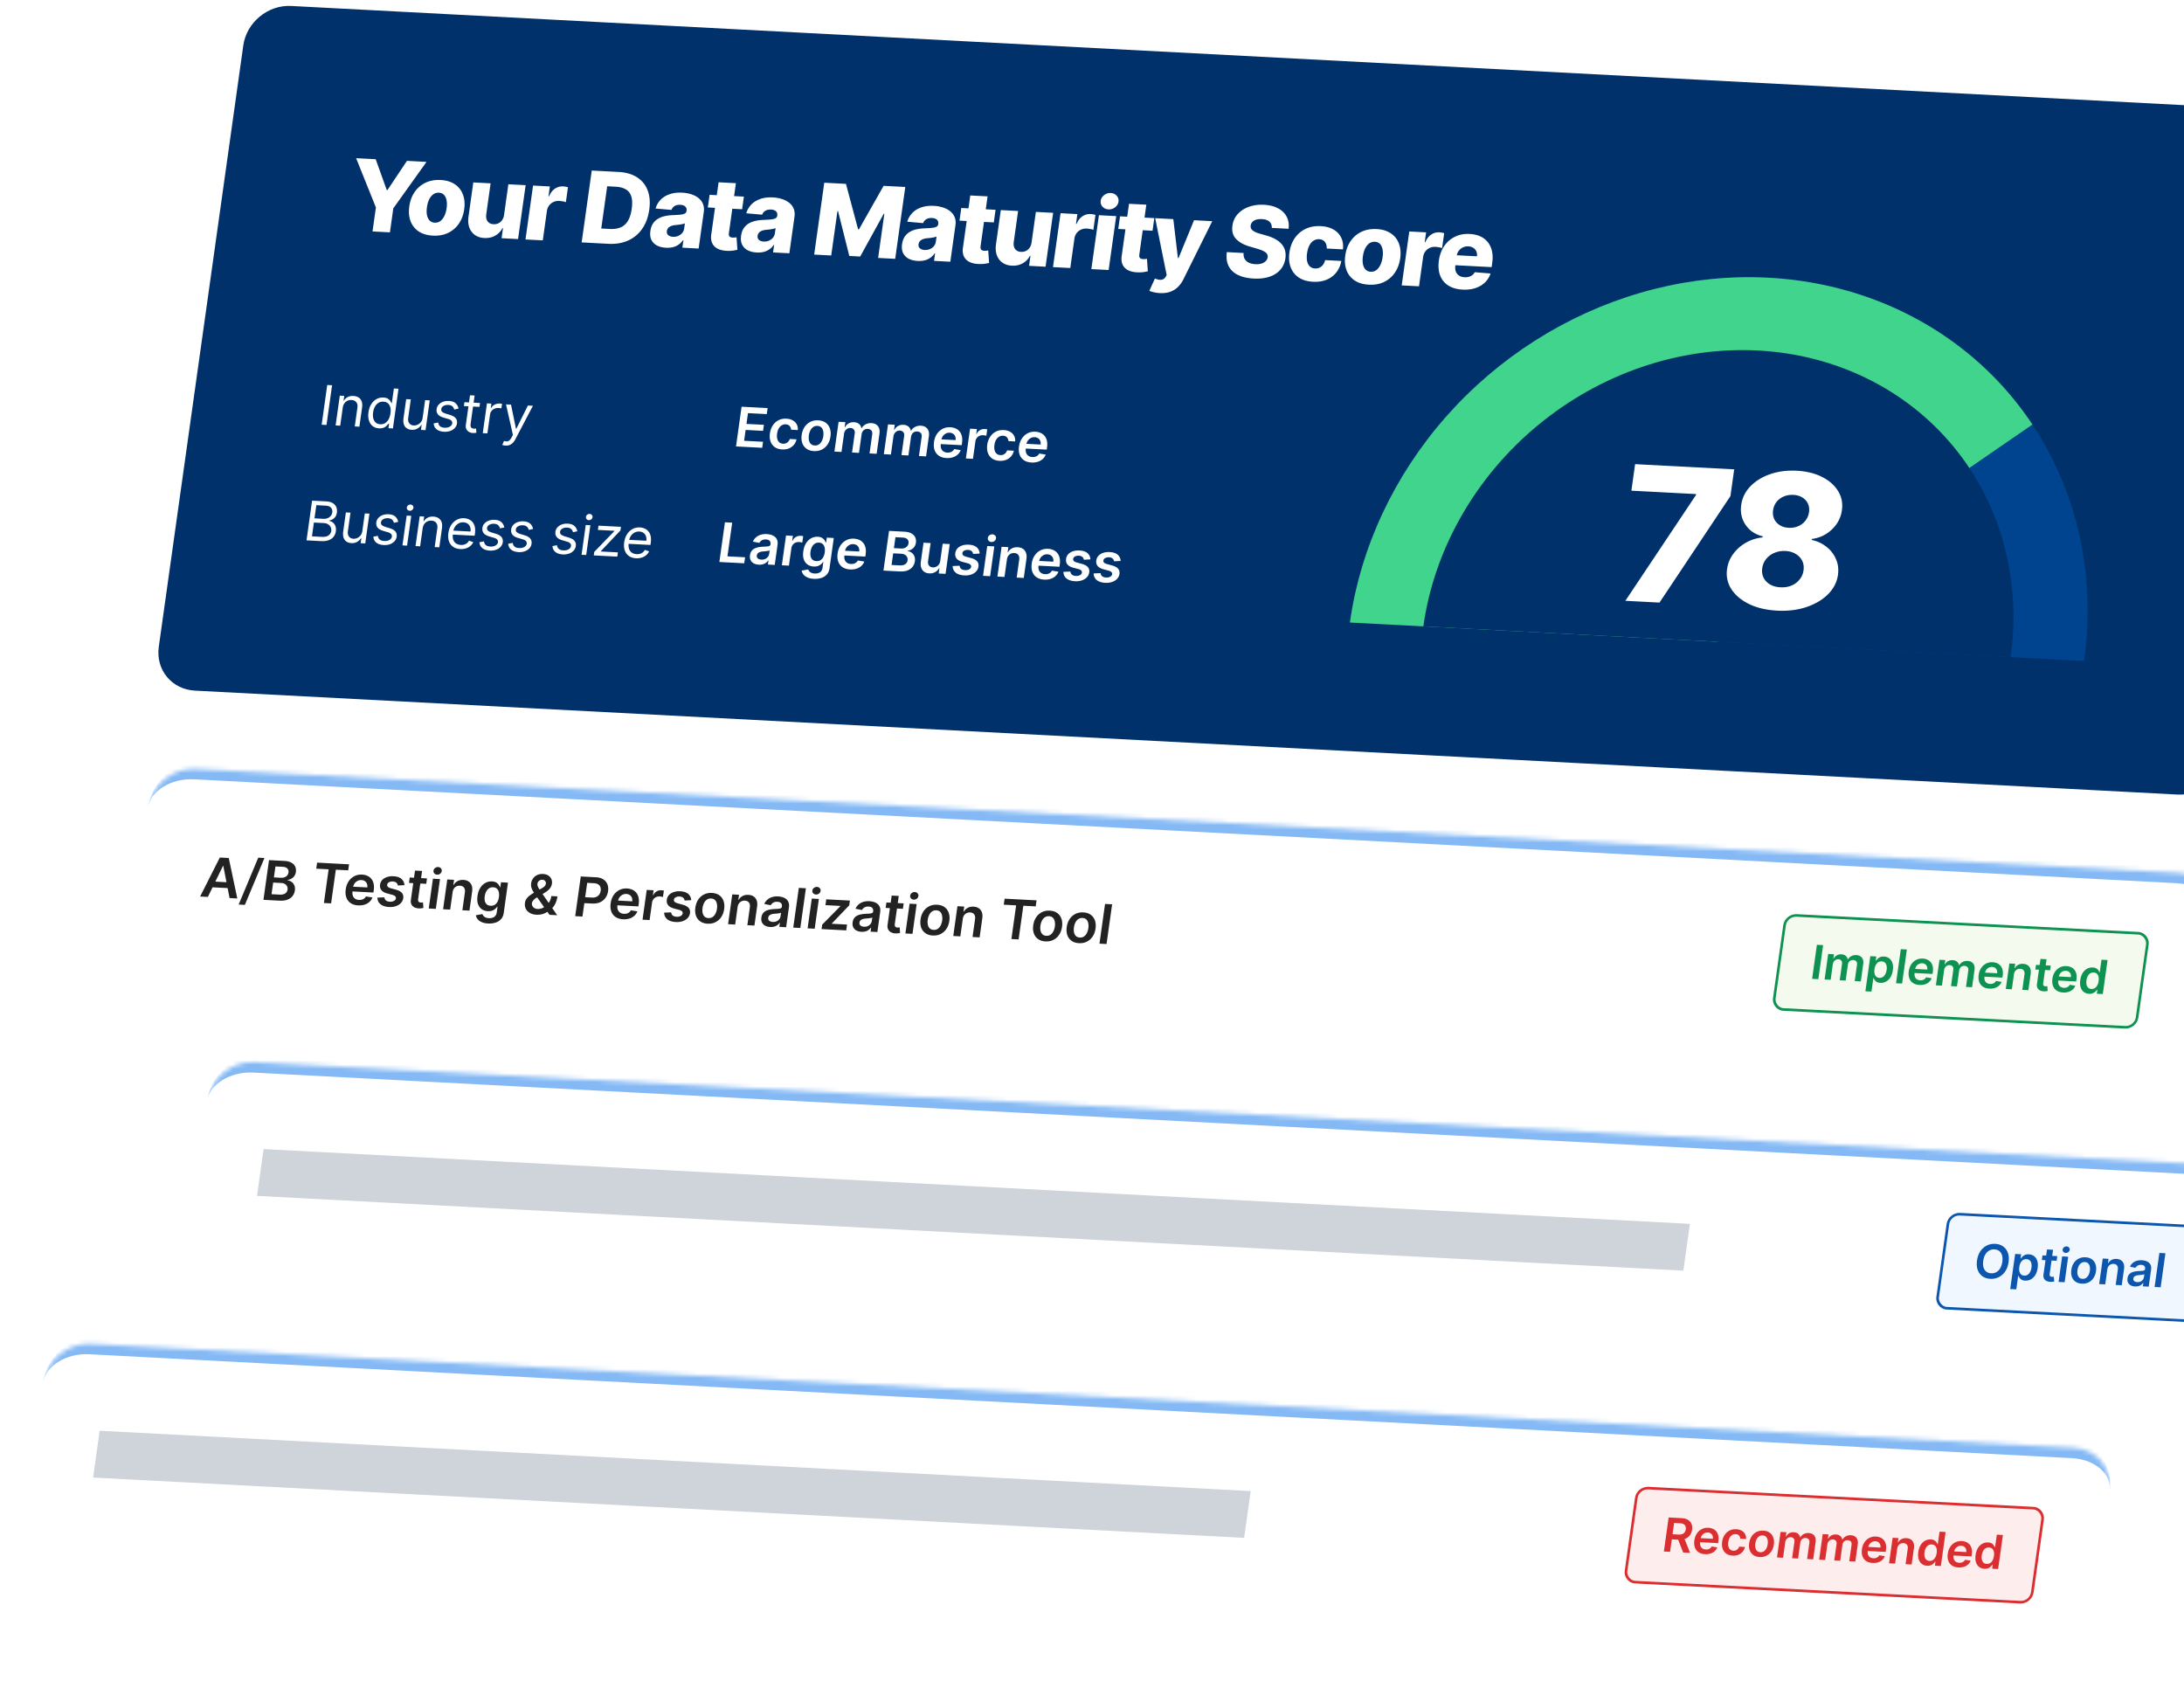 <svg xmlns="http://www.w3.org/2000/svg" width="502" height="388" fill="none"><path d="M55.924 10.424c.742-5.28 5.661-9.335 10.987-9.056l455.762 23.885c5.326.28 9.041 4.787 8.299 10.067l-19.427 138.232c-.742 5.281-5.661 9.336-10.986 9.056L44.796 158.723c-5.326-.279-9.041-4.786-8.299-10.067L55.924 10.424z" fill="#00316A"/><path d="m81.854 36.356 4.498.236 2.55 7.096.146.008 4.493-6.727 4.497.236-7.637 10.68-.775 5.516-4.002-.21.776-5.516-4.546-11.319zm17.639 17.798c-1.312-.069-2.402-.394-3.27-.976a4.89 4.89 0 0 1-1.857-2.355c-.37-.99-.465-2.118-.286-3.387.179-1.274.588-2.376 1.227-3.307a6.233 6.233 0 0 1 2.486-2.128c1.019-.488 2.184-.698 3.496-.63 1.312.07 2.4.397 3.262.984a4.77 4.77 0 0 1 1.856 2.356c.375.983.473 2.112.294 3.387-.178 1.268-.59 2.37-1.234 3.306a6.233 6.233 0 0 1-2.487 2.128c-1.013.483-2.175.69-3.487.622zm.443-2.975c.477.025.901-.099 1.273-.372.371-.273.68-.663.926-1.17.251-.506.425-1.098.52-1.776.097-.688.092-1.295-.015-1.82-.101-.525-.296-.942-.586-1.25-.29-.307-.673-.474-1.15-.499a2.016 2.016 0 0 0-1.314.37c-.377.273-.691.663-.943 1.17-.246.506-.417 1.104-.514 1.792-.095.678-.092 1.279.009 1.804.106.526.307.942.602 1.25.301.309.698.476 1.192.501zm15.924-1.789.989-7.04 3.969.208-1.741 12.387-3.789-.199.324-2.306-.13-.007a4.11 4.11 0 0 1-1.669 1.732c-.724.406-1.554.585-2.492.536-.852-.045-1.573-.278-2.163-.699a3.509 3.509 0 0 1-1.277-1.7c-.26-.717-.326-1.544-.2-2.48l1.109-7.895 3.977.209-1.001 7.12c-.089.673.016 1.212.314 1.617.298.406.75.625 1.358.657.395.02.763-.047 1.101-.203a2.18 2.18 0 0 0 .864-.726c.238-.329.39-.733.457-1.211zm4.924 5.644 1.741-12.387 3.863.203-.318 2.258.131.007c.342-.806.799-1.394 1.37-1.765a3.05 3.05 0 0 1 1.882-.51c.184.01.372.033.564.07.192.032.369.076.53.133l-.482 3.428a3.62 3.62 0 0 0-.726-.193 6.55 6.55 0 0 0-.806-.099 2.75 2.75 0 0 0-1.321.248 2.585 2.585 0 0 0-1.007.816c-.263.355-.429.78-.499 1.274l-.945 6.725-3.977-.208zm19.067 1-6.157-.323 2.321-16.516 6.149.322c1.697.089 3.111.496 4.244 1.222a6.02 6.02 0 0 1 2.447 2.988c.494 1.266.62 2.756.379 4.471-.242 1.72-.783 3.182-1.623 4.383a7.767 7.767 0 0 1-3.239 2.698c-1.323.592-2.83.843-4.521.754zm-1.653-3.515 1.976.103c.933.049 1.744-.066 2.433-.344.695-.283 1.258-.77 1.688-1.463.437-.697.738-1.64.905-2.828.167-1.188.132-2.143-.105-2.865-.236-.727-.66-1.264-1.273-1.61-.606-.352-1.386-.552-2.34-.602l-1.919-.101-1.365 9.71zm14.892 4.42c-.797-.042-1.486-.211-2.067-.507a2.92 2.92 0 0 1-1.286-1.286c-.276-.561-.356-1.25-.241-2.068.096-.688.3-1.262.61-1.723.311-.46.701-.827 1.171-1.1a5.24 5.24 0 0 1 1.574-.592c.58-.126 1.191-.2 1.833-.22.72-.028 1.301-.065 1.745-.112.444-.053.773-.141.987-.265.22-.13.348-.32.384-.573l.006-.04c.058-.415-.041-.742-.297-.983-.255-.24-.627-.374-1.115-.4-.526-.027-.965.064-1.316.273-.352.209-.599.51-.742.903l-3.649-.321a4.758 4.758 0 0 1 1.121-1.972c.539-.573 1.228-1.008 2.067-1.305.846-.303 1.827-.425 2.944-.366a7.864 7.864 0 0 1 2.164.398c.647.218 1.194.517 1.643.898.45.376.774.826.974 1.351.204.525.261 1.116.168 1.772l-1.183 8.419-3.741-.196.243-1.726-.098-.005a4.013 4.013 0 0 1-1.003 1.02 3.803 3.803 0 0 1-1.304.59 5.364 5.364 0 0 1-1.592.135zm1.591-2.517c.428.023.825-.043 1.191-.197a2.42 2.42 0 0 0 .929-.667c.249-.295.402-.645.459-1.048l.165-1.177c-.122.053-.268.1-.437.14-.164.04-.344.076-.54.11-.196.032-.396.06-.601.081-.205.022-.402.041-.59.059-.383.04-.715.114-.998.224-.278.11-.501.26-.67.452a1.284 1.284 0 0 0-.301.683c-.057.408.045.728.308.958.268.231.629.358 1.085.382zm16.303-9.235-.408 2.903-7.88-.413.408-2.903 7.88.413zm-5.812-3.294 3.976.208-1.61 11.46c-.034.242-.024.44.031.594.061.15.163.26.306.333.143.067.321.106.532.117.152.008.314.003.485-.015.178-.023.312-.043.402-.06l.202 2.878c-.197.044-.475.097-.834.16a6.925 6.925 0 0 1-1.249.089c-.939-.006-1.723-.156-2.354-.449-.624-.298-1.074-.733-1.348-1.305-.269-.572-.34-1.277-.211-2.115l1.672-11.895zm8.768 16.138c-.797-.042-1.486-.21-2.067-.506a2.916 2.916 0 0 1-1.286-1.286c-.276-.562-.357-1.251-.242-2.068.097-.688.3-1.263.611-1.723.31-.46.701-.827 1.17-1.1.47-.274.995-.47 1.575-.592.58-.127 1.191-.2 1.833-.22a26.789 26.789 0 0 0 1.744-.113c.444-.052.774-.14.988-.265.22-.129.348-.32.383-.572l.006-.04c.058-.415-.04-.742-.296-.983s-.627-.374-1.115-.4c-.526-.027-.965.063-1.317.273a1.69 1.69 0 0 0-.741.903l-3.65-.321a4.768 4.768 0 0 1 1.121-1.973c.54-.572 1.229-1.007 2.068-1.305.845-.302 1.826-.424 2.943-.365a7.857 7.857 0 0 1 2.164.397c.647.218 1.195.518 1.644.899.449.376.774.826.973 1.35.205.526.261 1.117.169 1.773l-1.183 8.419-3.741-.196.242-1.726-.097-.005a4.015 4.015 0 0 1-1.004 1.02 3.798 3.798 0 0 1-1.303.59 5.364 5.364 0 0 1-1.592.135zm1.59-2.516c.429.022.826-.044 1.191-.198.372-.154.681-.376.93-.666.249-.296.402-.645.458-1.048l.166-1.178a2.57 2.57 0 0 1-.438.14 7.66 7.66 0 0 1-.539.11c-.196.033-.397.06-.602.082-.205.022-.401.041-.59.058-.382.04-.715.115-.998.224-.277.11-.501.261-.67.453a1.284 1.284 0 0 0-.3.683c-.058.408.045.728.307.958.268.23.63.358 1.085.382zm13.929-13.52 4.985.262 2.792 10.447.195.01 5.666-10.003 4.985.26-2.321 16.517-3.92-.206 1.426-10.145-.138-.007-5.413 9.83-2.504-.131-2.583-10.306-.138-.008-1.434 10.202-3.919-.206 2.321-16.515zm21.48 17.975c-.797-.042-1.486-.21-2.067-.506a2.913 2.913 0 0 1-1.285-1.286c-.277-.562-.357-1.251-.242-2.068.096-.688.3-1.263.61-1.723.311-.46.701-.827 1.171-1.1a5.25 5.25 0 0 1 1.574-.592c.58-.127 1.192-.2 1.833-.22.72-.028 1.301-.065 1.745-.113.444-.052.773-.14.987-.265a.755.755 0 0 0 .384-.572l.006-.04c.058-.415-.041-.742-.297-.983-.255-.24-.627-.374-1.115-.4-.526-.027-.965.064-1.316.273-.352.209-.599.51-.742.903l-3.649-.321a4.757 4.757 0 0 1 1.121-1.972c.539-.573 1.228-1.008 2.067-1.306.846-.302 1.827-.424 2.944-.365a7.86 7.86 0 0 1 2.164.398c.647.217 1.194.517 1.643.898.45.376.774.826.974 1.35.204.526.261 1.117.169 1.773l-1.184 8.419-3.741-.196.243-1.726-.098-.005a4.01 4.01 0 0 1-1.003 1.02 3.803 3.803 0 0 1-1.304.59 5.364 5.364 0 0 1-1.592.135zm1.591-2.516c.428.022.825-.044 1.191-.198a2.42 2.42 0 0 0 .929-.666c.249-.296.402-.645.459-1.048l.165-1.178c-.122.054-.268.1-.437.14-.164.04-.344.077-.54.11-.196.033-.396.06-.601.082-.205.022-.402.041-.59.059a3.87 3.87 0 0 0-.998.223c-.278.11-.501.261-.67.453a1.285 1.285 0 0 0-.301.683c-.057.408.045.728.308.958.268.23.63.358 1.085.382zm16.303-9.235-.408 2.903-7.88-.413.408-2.903 7.88.413zm-5.812-3.294 3.977.208-1.611 11.46c-.034.241-.024.44.031.594.061.15.163.26.306.333.143.067.321.106.532.117.152.008.314.003.486-.015.178-.023.311-.043.401-.06l.202 2.878c-.197.044-.475.097-.833.16-.353.062-.77.092-1.25.088-.939-.006-1.723-.155-2.354-.448-.624-.298-1.074-.733-1.348-1.306-.269-.572-.34-1.276-.211-2.115l1.672-11.895zm14.087 10.82.989-7.04 3.969.207-1.741 12.387-3.79-.199.324-2.306-.13-.007a4.105 4.105 0 0 1-1.669 1.732c-.723.407-1.554.585-2.492.536-.851-.045-1.572-.277-2.163-.698a3.507 3.507 0 0 1-1.276-1.7c-.26-.718-.327-1.544-.201-2.48l1.11-7.895 3.977.208-1.001 7.121c-.089.672.015 1.211.313 1.617.298.405.751.624 1.358.656a2.31 2.31 0 0 0 1.102-.202 2.18 2.18 0 0 0 .864-.727c.237-.329.389-.732.457-1.21zm4.924 5.643 1.74-12.386 3.863.202-.317 2.258.13.007c.343-.805.799-1.394 1.37-1.764a3.053 3.053 0 0 1 1.883-.511c.184.01.372.033.563.07.192.032.369.076.53.134l-.481 3.427a3.632 3.632 0 0 0-.727-.193 6.556 6.556 0 0 0-.805-.099 2.748 2.748 0 0 0-1.321.248 2.588 2.588 0 0 0-1.008.816 2.731 2.731 0 0 0-.498 1.274l-.946 6.726-3.976-.209zm8.814.462 1.741-12.386 3.977.208-1.741 12.387-3.977-.209zm3.936-13.726c-.558-.029-1.012-.237-1.362-.623a1.63 1.63 0 0 1-.414-1.37c.073-.517.335-.947.788-1.292.453-.35.959-.51 1.518-.48.563.029 1.017.24 1.361.631.35.387.488.838.416 1.354-.074.522-.337.957-.79 1.307a2.22 2.22 0 0 1-1.517.473zm10.539 2.007-.408 2.903-7.88-.413.408-2.903 7.88.413zm-5.812-3.294 3.977.208-1.611 11.46c-.034.241-.023.44.031.594.061.15.163.26.306.333.143.067.321.106.532.117.152.008.314.003.486-.015.178-.023.312-.043.401-.06l.202 2.878a19.43 19.43 0 0 1-.833.16c-.353.062-.77.092-1.25.088-.938-.005-1.723-.155-2.354-.448-.624-.298-1.073-.733-1.348-1.305-.269-.572-.339-1.277-.211-2.115l1.672-11.895zm7.055 20.516a7.509 7.509 0 0 1-1.334-.183 5.138 5.138 0 0 1-1.05-.34l1.28-2.817c.373.15.714.244 1.026.282.317.038.598.001.843-.11.25-.106.458-.31.626-.61l.207-.362-2.636-13.071 4.164.218 1.059 8.959.13.007 3.576-8.717 4.188.22-6.616 13.326a6.442 6.442 0 0 1-1.219 1.74c-.486.499-1.077.88-1.775 1.141-.692.262-1.515.367-2.469.317zm25.762-14.978c.029-.594-.147-1.067-.53-1.417-.376-.356-.957-.554-1.743-.595-.52-.027-.963.017-1.329.133s-.653.288-.859.516a1.47 1.47 0 0 0-.381.784c-.045.247-.027.467.055.66.087.195.226.37.417.526.198.152.441.289.729.412.289.124.617.236.985.336l1.386.398c.799.22 1.492.495 2.08.824.593.329 1.074.709 1.445 1.14.377.431.638.919.786 1.463.147.544.177 1.146.09 1.808-.152 1.043-.544 1.924-1.175 2.643-.63.72-1.467 1.253-2.51 1.6-1.037.346-2.25.482-3.638.41-1.393-.073-2.578-.344-3.556-.812-.977-.468-1.694-1.14-2.15-2.014-.456-.874-.601-1.957-.436-3.248l3.854.202c-.042.534.04.985.245 1.353.204.369.516.656.935.862.425.206.932.325 1.523.356.542.028 1.013-.02 1.413-.145.406-.125.729-.312.972-.559a1.57 1.57 0 0 0 .442-.87 1.141 1.141 0 0 0-.181-.814c-.158-.236-.424-.445-.797-.627-.367-.187-.844-.366-1.431-.538l-1.684-.494c-1.396-.404-2.458-.993-3.184-1.767-.726-.78-.999-1.797-.817-3.049.138-1.022.54-1.902 1.207-2.642.666-.74 1.523-1.298 2.57-1.677 1.047-.378 2.203-.534 3.466-.468 1.29.068 2.379.344 3.267.83.894.48 1.549 1.123 1.965 1.93.416.807.558 1.724.424 2.752l-3.855-.202zm9.464 12.38c-1.317-.068-2.41-.396-3.277-.983a4.842 4.842 0 0 1-1.849-2.356c-.369-.988-.464-2.114-.287-3.378.179-1.269.587-2.368 1.226-3.299a6.297 6.297 0 0 1 2.487-2.136c1.019-.488 2.182-.698 3.489-.63 1.155.06 2.131.32 2.93.78.803.459 1.393 1.08 1.769 1.863.383.778.516 1.676.4 2.694l-3.716-.195c.013-.638-.134-1.147-.441-1.526-.302-.379-.738-.583-1.307-.613a2.12 2.12 0 0 0-1.266.324c-.383.234-.707.597-.972 1.086-.259.485-.44 1.093-.543 1.824-.103.731-.095 1.354.024 1.87.125.51.343.903.653 1.18.312.27.698.418 1.159.442a2.1 2.1 0 0 0 1.009-.183c.309-.14.577-.357.803-.648.228-.297.397-.662.507-1.095l3.716.195c-.181 1.02-.564 1.899-1.149 2.637-.579.739-1.326 1.298-2.243 1.678-.91.374-1.95.531-3.122.47zm12.841.674c-1.312-.069-2.403-.394-3.271-.976a4.893 4.893 0 0 1-1.857-2.356c-.369-.988-.464-2.117-.286-3.386.179-1.274.588-2.377 1.227-3.307a6.234 6.234 0 0 1 2.487-2.128c1.018-.488 2.184-.698 3.496-.63 1.312.07 2.399.397 3.262.984a4.777 4.777 0 0 1 1.856 2.356c.375.983.473 2.112.294 3.387-.178 1.268-.59 2.37-1.235 3.306a6.23 6.23 0 0 1-2.486 2.128c-1.013.483-2.175.69-3.487.622zm.442-2.975c.477.025.902-.099 1.273-.372.372-.273.68-.663.926-1.17.252-.506.425-1.099.52-1.776.097-.688.092-1.295-.014-1.82-.101-.526-.296-.942-.586-1.25-.29-.307-.674-.474-1.151-.499a2.019 2.019 0 0 0-1.314.37c-.376.273-.691.663-.942 1.17-.246.506-.418 1.104-.514 1.792-.095.678-.093 1.279.008 1.804.107.525.308.942.603 1.25.301.308.698.475 1.191.501zm7.114 3.135 1.741-12.387 3.863.203-.318 2.258.13.007c.343-.806.8-1.394 1.371-1.765a3.05 3.05 0 0 1 1.882-.51c.184.01.372.033.564.07.192.032.369.076.53.133l-.482 3.428a3.625 3.625 0 0 0-.727-.193 6.513 6.513 0 0 0-.805-.099 2.748 2.748 0 0 0-1.321.248 2.588 2.588 0 0 0-1.008.816c-.262.355-.429.78-.498 1.274l-.945 6.726-3.977-.209zm13.972.968c-1.306-.069-2.398-.383-3.275-.943a4.704 4.704 0 0 1-1.87-2.316c-.37-.984-.462-2.134-.277-3.451.18-1.28.592-2.385 1.236-3.315a6.267 6.267 0 0 1 2.47-2.129c1.003-.489 2.133-.7 3.391-.634.889.046 1.683.226 2.381.539a4.664 4.664 0 0 1 1.74 1.318c.462.565.786 1.251.973 2.057.188.8.21 1.709.068 2.725l-.139.984L332 60.823l.322-2.29 7.157.375c.053-.42.006-.799-.143-1.137a1.805 1.805 0 0 0-.698-.808c-.31-.206-.684-.32-1.123-.343a2.536 2.536 0 0 0-1.238.235 2.511 2.511 0 0 0-1.435 1.875l-.327 2.33c-.071.506-.033.955.114 1.347.148.387.391.695.73.924.339.228.764.356 1.273.383.353.019.68-.013.98-.095.301-.081.568-.211.801-.388.232-.178.419-.4.561-.67l3.636.297a4.991 4.991 0 0 1-1.298 2.068c-.594.57-1.328 1-2.205 1.29-.875.284-1.858.398-2.948.341zM76.332 88.54l-1.283 9.126-1.114-.058 1.282-9.127 1.115.058zm2.448 5.174-.58 4.118-1.06-.056.962-6.845 1.025.053-.15 1.07.09.005c.21-.34.495-.606.854-.8.36-.196.8-.28 1.322-.254.467.025.863.141 1.187.35.324.206.556.505.697.898.142.391.171.877.09 1.46l-.612 4.35-1.06-.056.6-4.279c.076-.537-.005-.964-.245-1.278-.239-.318-.604-.49-1.096-.516a1.972 1.972 0 0 0-.938.171 1.79 1.79 0 0 0-.714.605c-.192.27-.317.606-.372 1.004zm8.35 4.73c-.575-.031-1.063-.202-1.463-.513-.4-.314-.686-.742-.86-1.284-.175-.545-.21-1.18-.109-1.905.101-.719.313-1.336.636-1.852a3.289 3.289 0 0 1 1.21-1.171 2.94 2.94 0 0 1 1.599-.352c.449.024.794.117 1.033.279.244.16.421.336.532.53.115.192.204.35.265.472l.09.005.473-3.37 1.06.056-1.282 9.127-1.025-.053.148-1.052-.126-.007c-.095.121-.228.273-.399.455a2.24 2.24 0 0 1-.686.472c-.287.131-.653.185-1.096.162zm.277-.938c.425.022.8-.069 1.124-.273.325-.208.592-.504.8-.888a4.02 4.02 0 0 0 .421-1.356c.072-.511.06-.962-.036-1.353-.095-.394-.275-.706-.538-.935-.264-.232-.61-.36-1.042-.383-.45-.023-.84.072-1.172.285-.329.21-.595.506-.8.887a3.881 3.881 0 0 0-.403 1.29c-.068.487-.055.934.038 1.34.098.403.278.73.542.98.267.247.622.383 1.066.406zm9.74-1.5.57-4.047 1.06.055-.962 6.846-1.06-.056.162-1.159-.072-.004c-.21.34-.504.622-.88.848-.375.222-.823.32-1.345.293-.431-.023-.801-.136-1.11-.341a1.745 1.745 0 0 1-.671-.897c-.138-.394-.166-.882-.085-1.464l.612-4.35 1.06.056-.6 4.278c-.07.5.014.905.254 1.217.243.312.584.48 1.025.503.263.013.541-.04.832-.159a1.99 1.99 0 0 0 .779-.579c.228-.266.371-.613.432-1.04zm8.247-2.1-.991.217a1.561 1.561 0 0 0-.2-.473 1.138 1.138 0 0 0-.415-.399c-.184-.108-.43-.17-.739-.187-.422-.022-.788.056-1.097.234-.305.176-.478.41-.52.705-.036.261.03.473.201.635.17.161.452.303.845.425l.99.304c.596.18 1.024.432 1.284.754.26.319.356.717.289 1.196a1.892 1.892 0 0 1-.489 1.034 2.563 2.563 0 0 1-1.047.681c-.429.157-.912.222-1.449.194-.704-.037-1.265-.22-1.684-.547-.419-.327-.649-.785-.69-1.374l1.042-.197c.044.374.187.66.427.858.244.198.583.309 1.018.332.494.025.901-.058 1.221-.25.323-.196.506-.441.547-.735a.736.736 0 0 0-.168-.61c-.145-.173-.385-.308-.721-.407l-1.113-.327c-.612-.182-1.044-.437-1.296-.764-.25-.33-.341-.732-.275-1.204.054-.386.212-.722.472-1.008a2.536 2.536 0 0 1 1.002-.652c.407-.15.854-.212 1.339-.186.683.036 1.199.212 1.546.53.351.318.575.724.671 1.22zm4.94-1.286-.125.891-3.578-.187.125-.892 3.578.188zm-2.304-1.773 1.06.056-.917 6.524c-.041.297-.029.522.037.675.069.15.169.255.3.312.134.055.279.087.435.095.117.006.213.005.29-.003l.185-.026.083.956a2.32 2.32 0 0 1-.313.065c-.133.022-.298.029-.496.018a2.035 2.035 0 0 1-.854-.237 1.546 1.546 0 0 1-.628-.621c-.149-.272-.195-.606-.139-1.004l.957-6.81zm2.937 8.702.962-6.846 1.025.054-.145 1.034.072.004a1.87 1.87 0 0 1 .799-.789c.359-.194.745-.28 1.159-.258.078.004.175.01.291.02.117.009.204.018.263.027l-.15 1.07a3.068 3.068 0 0 0-.241-.053 2.4 2.4 0 0 0-.396-.052 1.996 1.996 0 0 0-.928.162 1.81 1.81 0 0 0-.701.538 1.661 1.661 0 0 0-.34.813l-.609 4.331-1.061-.055zm5.242 2.86a2.264 2.264 0 0 1-.475-.069 1.159 1.159 0 0 1-.281-.096l.4-.913c.249.079.473.115.673.107a.907.907 0 0 0 .563-.235c.177-.146.355-.39.533-.731l.273-.524-1.586-7.015 1.15.06 1.139 5.555.072.004 2.673-5.355 1.15.06-4.033 7.69a3.298 3.298 0 0 1-.613.852 2.066 2.066 0 0 1-1.638.61zM169.173 102.599l1.283-9.127 5.986.314-.195 1.386-4.319-.227-.348 2.478 4.009.21-.195 1.386-4.009-.21-.35 2.492 4.355.228-.195 1.386-6.022-.316zm10.608.691c-.689-.036-1.26-.217-1.712-.543a2.672 2.672 0 0 1-.962-1.303c-.189-.546-.235-1.165-.138-1.857.098-.695.319-1.302.663-1.82a3.43 3.43 0 0 1 1.317-1.188c.537-.274 1.142-.393 1.816-.358.56.03 1.042.158 1.445.386.406.224.711.53.917.914.206.382.292.82.259 1.316l-1.555-.082a1.34 1.34 0 0 0-.334-.848c-.202-.235-.5-.363-.892-.383a1.583 1.583 0 0 0-.914.221 1.947 1.947 0 0 0-.695.727c-.185.323-.309.714-.374 1.175-.065.466-.053.871.038 1.214.091.34.248.607.471.801.227.191.509.296.848.314.24.012.46-.021.661-.1a1.46 1.46 0 0 0 .537-.372 1.69 1.69 0 0 0 .354-.614l1.555.081a2.943 2.943 0 0 1-.613 1.266c-.301.358-.68.631-1.138.82-.458.186-.976.263-1.554.233zm7.304.383c-.674-.036-1.238-.213-1.691-.533a2.665 2.665 0 0 1-.977-1.295c-.195-.543-.243-1.168-.144-1.875.1-.707.322-1.32.666-1.838a3.42 3.42 0 0 1 1.325-1.178c.535-.268 1.14-.385 1.814-.35.675.036 1.238.213 1.691.534.453.32.777.752.972 1.298.198.547.247 1.173.148 1.88-.1.707-.323 1.318-.67 1.833a3.388 3.388 0 0 1-1.319 1.174c-.536.268-1.141.385-1.815.35zm.191-1.292c.365.019.685-.065.958-.251.275-.189.495-.45.663-.782a3.52 3.52 0 0 0 .343-1.123c.059-.418.051-.8-.024-1.146a1.616 1.616 0 0 0-.434-.844c-.217-.215-.509-.332-.874-.351a1.543 1.543 0 0 0-.978.254 2.08 2.08 0 0 0-.667.787 3.591 3.591 0 0 0-.34 1.127c-.058.416-.051.796.021 1.141.075.345.222.625.439.84.221.212.518.328.893.348zm4.516 1.404.963-6.846 1.555.082-.164 1.163.081.004c.199-.385.48-.678.844-.88a2.227 2.227 0 0 1 1.238-.272c.467.024.845.158 1.134.4.292.24.477.557.555.95l.072.004c.206-.373.506-.662.9-.87a2.55 2.55 0 0 1 1.347-.274c.636.033 1.126.26 1.471.678.346.42.465 1.011.358 1.775l-.646 4.594-1.631-.085.61-4.345c.06-.425-.01-.742-.21-.95-.2-.21-.465-.325-.794-.342-.393-.02-.717.085-.973.317-.253.23-.406.537-.46.923l-.6 4.27-1.596-.084.62-4.412c.05-.353-.018-.641-.204-.864-.183-.222-.447-.342-.792-.36a1.267 1.267 0 0 0-.663.145 1.425 1.425 0 0 0-.528.47 1.665 1.665 0 0 0-.275.731l-.585 4.163-1.627-.085zm11.359.595.962-6.846 1.555.082-.164 1.163.081.004c.199-.384.48-.678.844-.88a2.228 2.228 0 0 1 1.238-.272c.467.025.845.158 1.134.4.292.24.477.557.555.95l.072.004c.206-.373.506-.662.9-.869a2.55 2.55 0 0 1 1.347-.275c.636.033 1.126.26 1.472.679.345.419.464 1.01.357 1.774l-.646 4.595-1.631-.086.61-4.345c.06-.425-.01-.741-.21-.95-.2-.21-.465-.325-.794-.342-.393-.02-.717.085-.973.317-.252.23-.406.537-.46.924l-.6 4.269-1.596-.084.62-4.412c.05-.353-.018-.641-.204-.863-.183-.222-.447-.343-.792-.36a1.268 1.268 0 0 0-.663.144 1.425 1.425 0 0 0-.528.47 1.664 1.664 0 0 0-.275.732l-.585 4.162-1.626-.085zm14.395.889c-.692-.036-1.27-.21-1.733-.522a2.571 2.571 0 0 1-.984-1.281c-.195-.543-.242-1.173-.142-1.889.099-.704.321-1.315.665-1.833.348-.52.787-.916 1.317-1.188.531-.274 1.126-.394 1.785-.36.425.023.817.112 1.176.269.361.153.668.379.919.676.254.298.434.67.54 1.115.107.442.118.964.034 1.564l-.07.495-5.658-.297.153-1.087 4.099.215c.04-.31.011-.588-.087-.836a1.292 1.292 0 0 0-.472-.603 1.465 1.465 0 0 0-.788-.253 1.697 1.697 0 0 0-.91.195 1.9 1.9 0 0 0-.677.593 1.937 1.937 0 0 0-.33.831l-.133.95c-.056.398-.03.743.076 1.036.107.29.282.518.525.683.242.162.54.253.894.271.237.013.456-.009.656-.064.202-.058.382-.149.541-.272.159-.124.289-.28.388-.469l1.495.249a2.642 2.642 0 0 1-.695 1.014 3.01 3.01 0 0 1-1.121.632 4.113 4.113 0 0 1-1.463.166zm4.465.099.962-6.845 1.577.083-.16 1.14.072.004a1.922 1.922 0 0 1 1.877-1.15c.09.005.19.015.299.03.113.012.206.027.279.046l-.208 1.484a1.612 1.612 0 0 0-.32-.08 3.005 3.005 0 0 0-.422-.053 1.749 1.749 0 0 0-.827.149 1.586 1.586 0 0 0-.937 1.253l-.565 4.025-1.627-.086zm7.726.54c-.69-.036-1.26-.217-1.712-.543a2.67 2.67 0 0 1-.963-1.303c-.189-.546-.234-1.165-.137-1.857.098-.695.319-1.302.663-1.819a3.426 3.426 0 0 1 1.317-1.188c.536-.275 1.142-.394 1.816-.359.56.03 1.042.158 1.444.386.406.225.712.53.918.914.205.382.292.821.258 1.316l-1.555-.082a1.334 1.334 0 0 0-.333-.848c-.203-.235-.5-.363-.892-.383a1.577 1.577 0 0 0-.914.221 1.96 1.96 0 0 0-.696.727c-.184.323-.308.714-.373 1.175-.066.466-.053.871.038 1.214.091.34.248.607.471.801.227.192.509.296.848.314.24.012.46-.021.661-.1a1.46 1.46 0 0 0 .537-.372c.153-.165.271-.37.353-.614l1.555.081a2.942 2.942 0 0 1-.612 1.266c-.301.358-.68.632-1.139.82-.457.186-.975.263-1.553.233zm7.349.385c-.692-.036-1.27-.21-1.733-.522a2.571 2.571 0 0 1-.984-1.281c-.195-.543-.242-1.173-.142-1.889.099-.704.321-1.315.665-1.833.348-.52.787-.916 1.317-1.188.531-.274 1.126-.394 1.785-.36.425.023.817.112 1.175.269.362.153.668.379.919.676.254.298.435.669.541 1.115.107.443.118.964.034 1.564l-.07.495-5.658-.297.153-1.087 4.098.215c.041-.31.012-.588-.086-.835a1.289 1.289 0 0 0-.472-.604 1.47 1.47 0 0 0-.788-.253 1.709 1.709 0 0 0-.911.195 1.925 1.925 0 0 0-1.006 1.424l-.133.95c-.056.398-.031.743.076 1.036.107.29.282.518.524.683.243.162.541.253.895.271.237.013.455-.009.656-.064.202-.058.382-.149.541-.272.159-.124.288-.28.388-.469l1.495.249a2.642 2.642 0 0 1-.695 1.014 3.01 3.01 0 0 1-1.121.632 4.113 4.113 0 0 1-1.463.166zM70.453 124.188l1.283-9.127 3.218.169c.641.033 1.154.171 1.54.413.386.238.655.547.807.926.152.376.197.787.135 1.233-.056.392-.172.712-.348.96a1.865 1.865 0 0 1-.634.578 2.734 2.734 0 0 1-.779.291l-.012.089c.279.033.548.146.808.339.26.193.462.461.607.804.145.343.183.755.116 1.236a2.634 2.634 0 0 1-.488 1.218c-.261.355-.633.627-1.116.817-.482.19-1.086.266-1.811.228l-3.326-.174zm1.253-.922 2.21.116c.729.038 1.265-.074 1.61-.338.349-.266.55-.599.607-1a1.52 1.52 0 0 0-.708-1.537c-.27-.176-.607-.274-1.008-.295l-2.265-.119-.446 3.173zm.58-4.136 2.068.109c.336.017.648-.032.936-.149.29-.116.532-.289.724-.519.196-.229.316-.504.36-.825.057-.401-.036-.748-.278-1.042-.242-.297-.669-.462-1.28-.494l-2.103-.11-.426 3.03zm10.998 2.911.57-4.046 1.06.055-.962 6.846-1.06-.056.162-1.159-.072-.004c-.21.34-.504.622-.88.848-.375.223-.823.32-1.345.293-.431-.023-.802-.136-1.11-.341a1.748 1.748 0 0 1-.672-.897c-.137-.394-.165-.881-.084-1.464l.612-4.349 1.06.055-.6 4.279c-.071.499.014.904.254 1.216.243.312.584.48 1.025.503.263.014.54-.039.832-.159.295-.119.554-.312.779-.578.227-.267.371-.614.431-1.042zm8.247-2.1-.99.218a1.583 1.583 0 0 0-.201-.473 1.128 1.128 0 0 0-.415-.399c-.184-.108-.43-.171-.739-.187-.422-.022-.788.056-1.097.234-.305.176-.478.411-.52.705-.037.261.03.473.2.635.171.161.453.303.846.425l.99.304c.596.181 1.024.432 1.284.754.26.319.356.717.289 1.196a1.893 1.893 0 0 1-.49 1.034 2.565 2.565 0 0 1-1.046.681c-.43.157-.912.222-1.449.193-.704-.036-1.265-.218-1.684-.546-.419-.327-.649-.785-.69-1.374l1.042-.197c.044.374.187.66.427.858.244.198.583.309 1.018.332.494.025.901-.058 1.221-.251.323-.195.506-.44.547-.734a.739.739 0 0 0-.168-.611c-.145-.172-.385-.307-.722-.406l-1.112-.327c-.612-.182-1.044-.437-1.297-.764-.249-.33-.34-.732-.274-1.204.054-.386.212-.722.472-1.008a2.53 2.53 0 0 1 1.002-.652 3.34 3.34 0 0 1 1.339-.186c.683.036 1.198.212 1.546.53.35.318.574.724.67 1.22zm.975 5.403.963-6.845 1.06.055-.962 6.845-1.06-.055zm1.662-7.958a.693.693 0 0 1-.505-.238.621.621 0 0 1-.15-.515.745.745 0 0 1 .291-.492.82.82 0 0 1 .565-.181c.206.011.373.09.5.237.13.148.182.319.154.515a.74.74 0 0 1-.295.492.806.806 0 0 1-.56.182zm2.981 4.053-.579 4.118-1.06-.056.962-6.845 1.025.054-.15 1.069.09.005c.21-.339.495-.606.854-.799.36-.197.8-.282 1.321-.254.468.024.863.141 1.187.349.324.206.557.505.698.899.141.39.171.877.089 1.459l-.611 4.35-1.06-.056.6-4.278c.076-.538-.006-.964-.245-1.279-.239-.318-.605-.49-1.096-.516a1.987 1.987 0 0 0-.939.171 1.794 1.794 0 0 0-.714.605c-.192.271-.316.606-.372 1.004zm8.638 4.745c-.665-.035-1.218-.211-1.66-.527a2.609 2.609 0 0 1-.937-1.289c-.183-.542-.226-1.164-.127-1.865.098-.701.314-1.312.647-1.834a3.454 3.454 0 0 1 1.264-1.199 3.128 3.128 0 0 1 1.7-.369c.36.019.706.097 1.04.234.334.137.626.347.876.629.25.28.43.643.54 1.088.109.446.119.988.029 1.627l-.062.446-5.322-.279.128-.909 4.243.222a2.155 2.155 0 0 0-.089-1.046 1.548 1.548 0 0 0-.555-.752c-.257-.19-.577-.295-.961-.315a2.035 2.035 0 0 0-1.14.254 2.354 2.354 0 0 0-.819.765 2.528 2.528 0 0 0-.396 1.048l-.085.606c-.073.517-.044.96.085 1.329.133.366.347.651.645.855.297.201.661.313 1.089.336.279.014.536-.011.771-.077.239-.068.452-.176.639-.325a1.84 1.84 0 0 0 .466-.577l.985.339c-.157.339-.38.632-.672.88a2.988 2.988 0 0 1-1.029.557 3.68 3.68 0 0 1-1.293.148zm10.128-4.965-.99.218a1.579 1.579 0 0 0-.201-.473 1.12 1.12 0 0 0-.414-.399c-.184-.108-.431-.171-.739-.187-.423-.022-.788.056-1.097.234-.306.176-.479.411-.52.705-.037.261.03.473.2.634.171.162.453.304.846.426l.99.304c.596.181 1.024.432 1.283.754.26.319.357.717.29 1.196a1.894 1.894 0 0 1-.49 1.034 2.566 2.566 0 0 1-1.046.681c-.43.157-.913.222-1.449.193-.704-.036-1.266-.219-1.684-.546-.419-.327-.649-.785-.69-1.374l1.042-.197c.044.374.186.66.427.858.244.198.583.309 1.017.332.495.025.902-.058 1.222-.251.323-.195.505-.44.547-.734a.741.741 0 0 0-.168-.611c-.145-.172-.386-.307-.722-.406l-1.113-.327c-.611-.182-1.043-.437-1.296-.764-.249-.33-.341-.732-.274-1.204a1.84 1.84 0 0 1 .472-1.008 2.526 2.526 0 0 1 1.001-.652c.408-.15.854-.212 1.339-.186.684.036 1.199.212 1.547.53.351.318.574.724.67 1.22zm6.613.347-.991.217a1.624 1.624 0 0 0-.2-.473 1.147 1.147 0 0 0-.415-.399c-.184-.108-.431-.17-.739-.186-.423-.023-.788.056-1.097.234-.305.175-.479.41-.52.704-.037.262.03.473.201.635.17.162.452.304.845.426l.99.303c.596.181 1.024.432 1.284.754.26.319.356.718.289 1.196a1.888 1.888 0 0 1-.49 1.034 2.578 2.578 0 0 1-1.046.682 3.64 3.64 0 0 1-1.449.193c-.704-.037-1.265-.219-1.684-.546-.419-.327-.649-.785-.69-1.374l1.042-.197c.044.373.186.659.427.857.244.199.583.309 1.017.332.495.026.902-.057 1.222-.25.323-.196.505-.441.547-.735a.739.739 0 0 0-.168-.61c-.145-.172-.385-.308-.722-.406l-1.113-.328c-.611-.181-1.043-.436-1.296-.764-.249-.33-.341-.731-.274-1.204.054-.386.211-.722.472-1.007a2.524 2.524 0 0 1 1.002-.653 3.356 3.356 0 0 1 1.339-.186c.683.036 1.198.213 1.546.53.351.318.574.725.671 1.221zm10.171.533-.99.217a1.6 1.6 0 0 0-.201-.473 1.13 1.13 0 0 0-.415-.398c-.184-.109-.43-.171-.739-.187-.422-.022-.788.056-1.096.234-.306.176-.479.41-.52.705-.037.261.03.473.2.634.171.162.452.304.846.426l.989.303c.597.181 1.025.433 1.284.754.26.319.357.718.289 1.196a1.89 1.89 0 0 1-.489 1.034 2.568 2.568 0 0 1-1.046.682 3.64 3.64 0 0 1-1.449.193c-.704-.037-1.266-.219-1.685-.546-.418-.327-.648-.785-.689-1.374l1.041-.197c.045.373.187.659.428.857.244.199.583.309 1.017.332.494.026.902-.057 1.221-.25.324-.196.506-.441.547-.735a.735.735 0 0 0-.167-.61c-.145-.172-.386-.308-.722-.406l-1.113-.328c-.611-.181-1.043-.436-1.296-.763-.25-.331-.341-.732-.275-1.205.055-.386.212-.722.473-1.007a2.528 2.528 0 0 1 1.001-.653 3.344 3.344 0 0 1 1.339-.185c.683.035 1.199.212 1.547.53.35.317.574.724.67 1.22zm.976 5.402.962-6.845 1.061.056-.962 6.845-1.061-.056zm1.662-7.958a.693.693 0 0 1-.506-.237.62.62 0 0 1-.149-.515.74.74 0 0 1 .291-.492.82.82 0 0 1 .564-.182c.207.011.374.09.501.238.13.147.181.319.154.515a.74.74 0 0 1-.296.492.803.803 0 0 1-.559.181zm1.143 8.105.113-.802 4.621-4.786.01-.071-3.793-.199.137-.98 5.16.27-.118.838-4.508 4.756-.01.071 3.937.207-.137.98-5.412-.284zm9.722.654c-.665-.035-1.219-.211-1.66-.527a2.603 2.603 0 0 1-.937-1.289c-.184-.542-.226-1.164-.128-1.865.099-.701.315-1.312.647-1.834a3.456 3.456 0 0 1 1.265-1.199 3.124 3.124 0 0 1 1.699-.369c.36.019.707.097 1.041.234.333.137.625.347.875.629.251.28.431.643.54 1.088.11.446.119.988.03 1.627l-.063.446-5.321-.279.128-.909 4.242.222a2.155 2.155 0 0 0-.088-1.046 1.55 1.55 0 0 0-.556-.752c-.257-.19-.577-.295-.96-.315a2.037 2.037 0 0 0-1.141.254 2.351 2.351 0 0 0-.818.765 2.528 2.528 0 0 0-.396 1.048l-.086.606c-.072.517-.044.96.085 1.329.133.366.348.651.645.855.298.202.661.313 1.089.336.279.014.536-.011.772-.077.239-.068.452-.176.639-.325.187-.152.342-.344.466-.577l.984.339c-.156.339-.38.632-.671.88a2.988 2.988 0 0 1-1.029.557 3.686 3.686 0 0 1-1.293.148zM165.347 129.161l1.282-9.127 1.668.088-1.088 7.741 4.054.212-.195 1.386-5.721-.3zm9.063.615a2.748 2.748 0 0 1-1.149-.294 1.702 1.702 0 0 1-.73-.739c-.157-.316-.205-.699-.142-1.147.055-.387.171-.702.351-.947.179-.245.404-.437.674-.576.27-.138.566-.238.888-.299a7.286 7.286 0 0 1 1-.122c.41-.021.744-.041 1-.06.257-.023.447-.067.571-.132a.42.42 0 0 0 .223-.334l.004-.027c.047-.335-.017-.601-.191-.795-.175-.195-.452-.302-.829-.322-.399-.021-.727.049-.985.209-.255.16-.439.355-.553.586l-1.489-.294c.178-.409.425-.747.74-1.012a2.898 2.898 0 0 1 1.1-.579c.419-.122.869-.17 1.351-.145.333.017.659.073.977.168.319.094.602.238.85.43.248.19.433.441.555.752.125.312.156.695.092 1.15l-.644 4.581-1.564-.082.132-.94-.053-.003a2.248 2.248 0 0 1-1.219.875c-.28.084-.6.116-.96.098zm.589-1.164c.327.017.619-.032.876-.147.259-.118.467-.281.626-.488a1.42 1.42 0 0 0 .296-.689l.113-.807a.832.832 0 0 1-.277.102c-.124.03-.264.054-.417.073-.154.019-.305.035-.455.048l-.39.033c-.247.02-.472.062-.674.126a1.234 1.234 0 0 0-.498.289.83.83 0 0 0-.237.499c-.042.297.036.527.233.69.198.163.466.253.804.271zm4.711 1.302.962-6.845 1.578.082-.161 1.141.072.004c.182-.388.44-.682.776-.88.339-.2.706-.29 1.102-.27.09.005.189.015.299.03.113.011.206.027.279.046l-.209 1.484a1.598 1.598 0 0 0-.319-.08 3.018 3.018 0 0 0-.423-.053 1.753 1.753 0 0 0-.827.149 1.581 1.581 0 0 0-.936 1.253l-.566 4.024-1.627-.085zm7.355 3.115c-.584-.03-1.075-.135-1.472-.315-.398-.176-.706-.402-.924-.677a1.945 1.945 0 0 1-.408-.897l1.515-.275c.047.137.124.274.232.412.107.14.26.259.461.356.203.101.468.159.795.176.461.025.859-.067 1.193-.274.333-.204.535-.558.606-1.063l.183-1.297-.081-.004a2.59 2.59 0 0 1-.441.493 2.125 2.125 0 0 1-.695.408c-.278.105-.614.147-1.01.126a2.666 2.666 0 0 1-1.39-.445c-.394-.272-.683-.661-.868-1.168-.182-.509-.221-1.137-.116-1.883.105-.751.32-1.379.645-1.883.328-.506.726-.882 1.195-1.127a2.833 2.833 0 0 1 1.5-.33c.404.021.727.107.968.257.245.148.432.321.561.519.13.196.223.379.281.549l.09.005.159-1.132 1.604.084-.977 6.957c-.083.585-.292 1.062-.627 1.43a2.862 2.862 0 0 1-1.276.8 4.726 4.726 0 0 1-1.703.198zm.586-4.072c.345.018.65-.05.916-.204a1.76 1.76 0 0 0 .654-.688 3.21 3.21 0 0 0 .346-1.114c.061-.43.051-.811-.029-1.141-.078-.331-.225-.591-.443-.782-.214-.194-.496-.3-.847-.319a1.542 1.542 0 0 0-.947.234 1.93 1.93 0 0 0-.657.742 3.302 3.302 0 0 0-.34 1.095c-.058.419-.049.789.03 1.111.082.318.232.572.45.76.222.185.511.287.867.306zm7.74 1.914c-.692-.037-1.27-.211-1.733-.522a2.578 2.578 0 0 1-.984-1.282c-.195-.543-.242-1.172-.142-1.888.099-.705.321-1.315.665-1.833a3.467 3.467 0 0 1 1.317-1.188c.531-.275 1.126-.395 1.785-.36.425.022.817.112 1.176.268.361.154.668.379.919.677.254.297.434.669.54 1.115.107.442.118.963.034 1.564l-.07.494-5.658-.296.153-1.088 4.099.215a1.66 1.66 0 0 0-.087-.835 1.294 1.294 0 0 0-.472-.604 1.461 1.461 0 0 0-.788-.252 1.685 1.685 0 0 0-.91.195c-.274.144-.5.342-.677.593a1.923 1.923 0 0 0-.329.831l-.134.949c-.056.398-.03.744.076 1.037.107.29.282.517.525.683.242.162.541.252.894.271a2.08 2.08 0 0 0 .657-.064 1.6 1.6 0 0 0 .54-.273c.16-.123.289-.279.388-.469l1.495.249a2.642 2.642 0 0 1-.695 1.014c-.308.28-.682.491-1.121.633a4.135 4.135 0 0 1-1.463.166zm7.676.267 1.283-9.127 3.523.185c.665.035 1.203.168 1.615.399.414.228.706.526.874.894.172.368.226.778.163 1.23a2.133 2.133 0 0 1-.35.942 2.074 2.074 0 0 1-.669.607 2.69 2.69 0 0 1-.863.309l-.013.089c.324.035.623.151.897.348.278.194.49.46.635.797.146.337.187.737.122 1.2a2.604 2.604 0 0 1-.526 1.257c-.283.362-.672.639-1.167.832-.495.193-1.094.27-1.798.233l-3.726-.195zm1.861-1.294 1.794.094c.605.032 1.057-.06 1.356-.275.302-.217.478-.507.529-.87.038-.27.005-.517-.099-.741a1.22 1.22 0 0 0-.503-.547c-.231-.141-.518-.221-.863-.239l-1.838-.096-.376 2.674zm.543-3.864 1.65.087c.287.015.554-.024.799-.116.246-.095.448-.235.607-.421.163-.189.263-.418.3-.685.05-.353-.035-.651-.255-.893-.216-.242-.57-.376-1.061-.402l-1.686-.088-.354 2.518zm10.646 2.942.558-3.966 1.626.085-.962 6.845-1.577-.082.171-1.217-.072-.004c-.21.375-.51.675-.901.9-.387.225-.841.324-1.359.297-.452-.024-.838-.144-1.158-.361a1.841 1.841 0 0 1-.685-.921c-.141-.396-.173-.868-.096-1.414l.613-4.359 1.627.085-.578 4.109c-.061.434.011.785.214 1.053.204.268.501.412.89.433.24.012.48-.033.721-.138.241-.104.45-.266.626-.488.179-.224.293-.509.342-.857zm9.059-1.698-1.505.083a1.08 1.08 0 0 0-.162-.431.956.956 0 0 0-.369-.338 1.439 1.439 0 0 0-.621-.154 1.66 1.66 0 0 0-.885.174c-.248.133-.387.316-.416.548a.543.543 0 0 0 .152.497c.135.133.372.249.711.348l1.143.311c.633.174 1.088.42 1.363.74.278.32.384.725.318 1.216-.064.43-.244.804-.543 1.12-.294.314-.676.552-1.145.713-.47.161-.992.226-1.567.196-.845-.045-1.501-.255-1.967-.633-.465-.381-.703-.888-.714-1.523l1.608-.069c.028.313.148.554.36.724.212.17.505.264.879.284.387.02.708-.042.964-.188.259-.145.404-.333.437-.565a.561.561 0 0 0-.161-.498c-.132-.135-.352-.245-.66-.33l-1.143-.307c-.643-.172-1.1-.428-1.372-.768-.272-.344-.371-.765-.298-1.264.056-.422.223-.781.5-1.078.28-.299.642-.523 1.086-.67.446-.15.945-.211 1.497-.182.809.042 1.421.246 1.838.612.419.367.643.844.672 1.432zm.782 5.114.962-6.845 1.627.085-.962 6.845-1.627-.085zm1.917-7.774a.878.878 0 0 1-.63-.289.756.756 0 0 1-.191-.634.897.897 0 0 1 .365-.605c.21-.163.444-.237.702-.224.261.014.47.112.629.294.162.179.226.39.191.634a.905.905 0 0 1-.365.605 1.028 1.028 0 0 1-.701.219zm3.574 4.021-.564 4.011-1.627-.085.962-6.846 1.555.082-.163 1.163.081.004a2.22 2.22 0 0 1 .888-.873c.382-.208.831-.298 1.346-.271.476.025.877.148 1.202.368.328.221.563.528.704.922.144.393.176.863.096 1.41l-.613 4.358-1.627-.085.578-4.109c.064-.457-.005-.822-.209-1.093-.2-.271-.51-.417-.929-.439a1.612 1.612 0 0 0-.786.147 1.497 1.497 0 0 0-.592.503 1.918 1.918 0 0 0-.302.833zm8.559 4.624c-.693-.036-1.27-.21-1.734-.522a2.577 2.577 0 0 1-.983-1.282c-.195-.543-.243-1.172-.142-1.888.099-.704.321-1.315.665-1.833.348-.52.787-.916 1.317-1.188.531-.274 1.125-.394 1.785-.36.425.022.817.112 1.175.268.362.154.668.38.919.677.254.298.434.669.541 1.115.107.442.118.964.033 1.564l-.069.495-5.658-.297.153-1.087 4.098.214a1.65 1.65 0 0 0-.086-.835 1.305 1.305 0 0 0-.472-.604 1.47 1.47 0 0 0-.789-.252 1.705 1.705 0 0 0-.91.195 1.925 1.925 0 0 0-1.006 1.424l-.133.949c-.056.399-.031.744.076 1.037.107.29.282.518.524.683.243.162.541.253.895.271.236.013.455-.009.656-.064.201-.058.382-.149.541-.273.159-.123.288-.279.387-.469l1.496.249a2.634 2.634 0 0 1-.695 1.014 2.998 2.998 0 0 1-1.121.633 4.113 4.113 0 0 1-1.463.166zm10.628-4.651-1.506.083a1.07 1.07 0 0 0-.161-.431.964.964 0 0 0-.369-.338 1.443 1.443 0 0 0-.621-.153 1.67 1.67 0 0 0-.885.173c-.248.134-.387.317-.416.548a.546.546 0 0 0 .152.498c.135.133.372.248.711.347l1.143.311c.633.174 1.088.421 1.363.74.278.32.384.725.318 1.216-.064.43-.245.804-.543 1.121-.294.313-.676.551-1.146.712a4.128 4.128 0 0 1-1.566.196c-.845-.044-1.501-.255-1.967-.633-.466-.38-.704-.888-.714-1.523l1.608-.069c.028.313.148.554.36.724.212.17.505.265.879.284.387.02.708-.042.964-.187.258-.145.404-.334.437-.565a.56.56 0 0 0-.161-.498c-.132-.136-.352-.246-.66-.331l-1.143-.307c-.643-.171-1.1-.427-1.373-.768-.271-.343-.37-.764-.297-1.263a1.91 1.91 0 0 1 .5-1.079c.28-.299.642-.523 1.085-.67.447-.15.946-.211 1.497-.182.809.042 1.422.247 1.838.613.42.366.644.843.673 1.431zm6.946.364-1.506.083a1.085 1.085 0 0 0-.161-.431.979.979 0 0 0-.369-.338 1.447 1.447 0 0 0-.621-.153 1.67 1.67 0 0 0-.885.173c-.248.134-.387.317-.417.548a.549.549 0 0 0 .152.498c.136.133.373.248.712.347l1.143.311c.633.174 1.087.421 1.362.74.278.32.384.725.319 1.216-.064.43-.245.804-.543 1.121-.294.314-.676.551-1.146.712a4.13 4.13 0 0 1-1.567.196c-.844-.044-1.5-.255-1.966-.633-.466-.38-.704-.888-.714-1.523l1.608-.069c.028.313.148.554.36.724.211.17.504.265.879.284.386.02.708-.042.963-.187.259-.145.405-.334.438-.565a.563.563 0 0 0-.161-.498c-.132-.136-.352-.246-.66-.331l-1.143-.307c-.643-.171-1.101-.427-1.373-.768-.271-.343-.371-.764-.297-1.263a1.91 1.91 0 0 1 .5-1.079c.28-.299.642-.523 1.085-.67.447-.15.946-.211 1.497-.182.809.042 1.422.247 1.838.613.42.366.644.843.673 1.431z" fill="#fff"/><path d="M310.285 143.068c1.544-10.987 5.256-21.753 10.922-31.681 5.667-9.929 13.178-18.826 22.104-26.185 8.927-7.358 19.094-13.034 29.922-16.702 10.827-3.668 22.103-5.257 33.182-4.676 11.08.58 21.748 3.32 31.393 8.06 9.646 4.742 18.081 11.392 24.823 19.572 6.743 8.18 11.662 17.728 14.475 28.101 2.814 10.373 3.467 21.367 1.923 32.354l-84.372-4.422-84.372-4.421z" fill="#00448F"/><path d="M310.285 143.068c2.42-17.22 10.139-33.739 22.104-47.304 11.965-13.565 27.593-23.515 44.751-28.492 17.158-4.976 35.011-4.738 51.122.684 16.111 5.422 29.696 15.762 38.9 29.61l-72.505 49.923-84.372-4.421z" fill="#41D48C"/><path d="M462.154 151.026c2.495-17.751-2.224-35.149-13.118-48.364-10.894-13.216-27.072-21.167-44.973-22.106-17.901-.938-36.061 5.214-50.483 17.103-14.423 11.889-23.926 28.541-26.421 46.292l67.497 3.538 67.498 3.537z" fill="#00316A"/><path d="m373.595 138.08 16.241-24.33.028-.199-14.885-.78.857-6.097 22.774 1.194-.863 6.142-16.309 24.481-7.843-.411zm34.874 2.259c-2.455-.129-4.594-.631-6.416-1.506-1.811-.885-3.172-2.024-4.084-3.416-.9-1.401-1.231-2.948-.993-4.639a7.545 7.545 0 0 1 1.44-3.511 9.224 9.224 0 0 1 2.92-2.556 9.578 9.578 0 0 1 3.801-1.201l.035-.245c-1.692-.406-3.002-1.281-3.931-2.622-.919-1.341-1.258-2.873-1.016-4.594.229-1.63.932-3.056 2.107-4.277 1.186-1.22 2.698-2.152 4.537-2.794 1.85-.642 3.889-.905 6.118-.788 2.229.117 4.16.588 5.793 1.412 1.644.825 2.874 1.9 3.691 3.226.828 1.326 1.128 2.804.898 4.434-.243 1.731-1.015 3.21-2.315 4.434a7.98 7.98 0 0 1-4.572 2.162l-.035.245c1.287.272 2.413.798 3.38 1.577a7.094 7.094 0 0 1 2.18 2.824c.485 1.113.637 2.316.455 3.61-.238 1.691-1.001 3.18-2.289 4.467-1.287 1.277-2.946 2.257-4.977 2.941-2.019.674-4.262.946-6.727.817zm.754-5.363c.934.049 1.781-.081 2.538-.391a4.684 4.684 0 0 0 1.873-1.394 4.194 4.194 0 0 0 .917-2.107c.114-.815.01-1.549-.312-2.202-.322-.654-.818-1.177-1.487-1.571-.657-.404-1.443-.63-2.357-.678-.904-.047-1.741.093-2.512.422a4.784 4.784 0 0 0-1.903 1.394c-.5.61-.807 1.322-.921 2.137-.112.795-.012 1.518.3 2.171.324.643.815 1.161 1.473 1.555.669.394 1.466.615 2.391.664zm1.922-13.676c.801.042 1.533-.084 2.195-.377a4.125 4.125 0 0 0 1.655-1.283c.441-.562.713-1.21.816-1.943.103-.734.014-1.39-.267-1.969a3.174 3.174 0 0 0-1.263-1.39c-.571-.358-1.262-.559-2.073-.601-.802-.042-1.539.083-2.211.376a4.087 4.087 0 0 0-1.649 1.238 3.897 3.897 0 0 0-.796 1.913c-.103.733-.021 1.4.247 1.998.279.59.708 1.069 1.288 1.438.581.359 1.267.559 2.058.6z" fill="#fff"/><g filter="url(#a)"><mask id="b" fill="#fff"><path d="M33.968 184.597c.742-5.28 5.661-9.335 10.986-9.056l455.763 23.886c5.326.279 9.041 4.786 8.299 10.067l-4.367 31.075c-.742 5.281-5.661 9.336-10.987 9.057L37.9 225.74c-5.326-.279-9.041-4.786-8.3-10.067l4.368-31.076z"/></mask><path d="M33.968 184.597c.742-5.28 5.661-9.335 10.986-9.056l455.763 23.886c5.326.279 9.041 4.786 8.299 10.067l-4.367 31.075c-.742 5.281-5.661 9.336-10.987 9.057L37.9 225.74c-5.326-.279-9.041-4.786-8.3-10.067l4.368-31.076z" fill="#fff" shape-rendering="crispEdges"/><path d="M33.968 184.597c.928-6.601 7.076-11.669 13.733-11.32l450.942 23.633c6.657.349 11.301 5.983 10.373 12.584.557-3.961-3.309-7.398-8.635-7.677L44.619 177.931c-5.326-.279-10.094 2.706-10.65 6.666zm469.337 65.534L28.257 225.235l475.048 24.896zM28.257 225.235l7.055-50.199-7.055 50.199zm482.103-25.303-7.055 50.199 7.055-50.199z" fill="#84B9F5" mask="url(#b)"/><path d="m47.782 204.964-1.78-.093 4.523-8.958 2.058.108 1.962 9.298-1.78-.094-1.438-7.384-.072-.004-3.474 7.127zm.56-3.576 4.855.255-.187 1.328-4.854-.254.187-1.329zm12.444-5.368-4.502 10.772-1.425-.074 4.502-10.772 1.425.074zm-.233 9.613 1.283-9.127 3.523.185c.665.035 1.204.168 1.615.399.414.228.706.526.875.894.171.368.225.778.162 1.23a2.124 2.124 0 0 1-.35.942c-.18.254-.404.456-.67.607a2.682 2.682 0 0 1-.862.309l-.013.09c.324.035.624.151.898.347.277.195.489.46.635.797.145.337.186.737.12 1.2a2.6 2.6 0 0 1-.524 1.257c-.284.362-.673.64-1.168.832-.495.193-1.094.271-1.798.234l-3.726-.196zm1.862-1.294 1.793.094c.605.032 1.057-.06 1.356-.274.302-.218.479-.508.53-.871.038-.27.004-.517-.1-.741a1.224 1.224 0 0 0-.502-.547c-.231-.141-.519-.22-.864-.238l-1.838-.097-.375 2.674zm.543-3.864 1.649.087a1.98 1.98 0 0 0 .8-.115 1.49 1.49 0 0 0 .606-.422c.163-.189.263-.417.3-.685.05-.353-.035-.651-.254-.893-.217-.242-.57-.376-1.062-.401l-1.685-.089-.354 2.518zm9.736-2.004.194-1.386 7.344.385-.195 1.386-2.845-.149-1.088 7.741-1.654-.086 1.088-7.741-2.844-.15zm9.635 8.438c-.692-.036-1.27-.21-1.733-.522a2.57 2.57 0 0 1-.983-1.281c-.196-.543-.243-1.173-.142-1.889.099-.704.32-1.315.665-1.832a3.464 3.464 0 0 1 1.317-1.188c.53-.275 1.125-.395 1.784-.36.425.022.817.111 1.176.268.361.153.668.379.919.676.254.298.434.67.54 1.115.107.443.118.964.034 1.564l-.07.495-5.658-.297.153-1.087 4.099.215c.04-.309.011-.588-.087-.835a1.292 1.292 0 0 0-.472-.604 1.461 1.461 0 0 0-.788-.252 1.696 1.696 0 0 0-.91.194 1.907 1.907 0 0 0-1.006 1.425l-.134.949c-.056.398-.03.743.076 1.036.108.29.282.518.525.683.242.163.54.253.894.272a2.05 2.05 0 0 0 .657-.065 1.6 1.6 0 0 0 .54-.272c.16-.123.289-.28.388-.469l1.495.249a2.635 2.635 0 0 1-.695 1.014c-.308.28-.681.491-1.12.633a4.135 4.135 0 0 1-1.464.165zm10.629-4.65-1.506.082a1.073 1.073 0 0 0-.161-.43.963.963 0 0 0-.37-.338 1.429 1.429 0 0 0-.62-.154 1.66 1.66 0 0 0-.885.174c-.248.133-.387.316-.417.548-.03.199.02.365.152.497.135.133.373.249.712.347l1.142.312c.634.173 1.088.42 1.363.74.278.32.384.725.318 1.215a2.029 2.029 0 0 1-.542 1.121c-.295.314-.677.551-1.146.712-.47.161-.992.227-1.567.196-.845-.044-1.5-.255-1.966-.632-.466-.381-.704-.889-.714-1.524l1.607-.068c.029.313.149.554.36.724.212.169.505.264.88.284.386.02.707-.043.963-.188.259-.145.405-.333.437-.565a.56.56 0 0 0-.16-.498c-.133-.135-.352-.246-.66-.331l-1.144-.307c-.643-.171-1.1-.427-1.372-.767-.272-.344-.371-.765-.298-1.264.056-.422.223-.781.5-1.078.28-.3.643-.523 1.086-.671.447-.15.946-.21 1.497-.182.809.043 1.422.247 1.838.613.42.366.644.843.673 1.432zm5.19-1.551-.175 1.248-3.968-.208.175-1.248 3.969.208zm-2.757-1.797 1.627.085-.904 6.427c-.03.217-.02.385.03.504a.468.468 0 0 0 .236.246.98.98 0 0 0 .36.082 2.225 2.225 0 0 0 .485-.038l.097 1.276c-.091.025-.22.051-.387.078a3.112 3.112 0 0 1-.593.032 2.544 2.544 0 0 1-1.075-.24 1.51 1.51 0 0 1-.689-.674c-.148-.295-.191-.656-.128-1.084l.94-6.694zm3.156 8.714.963-6.846 1.626.085-.962 6.846-1.627-.085zm1.917-7.774a.877.877 0 0 1-.63-.289.756.756 0 0 1-.191-.634.894.894 0 0 1 .366-.605c.21-.163.443-.237.701-.224.261.014.47.112.629.293.162.18.226.391.191.634a.9.9 0 0 1-.365.605c-.207.16-.44.233-.701.22zm3.574 4.021-.564 4.011-1.627-.085.962-6.846 1.555.082-.163 1.163.081.004a2.23 2.23 0 0 1 .888-.874c.382-.207.831-.297 1.346-.27.477.025.877.147 1.202.368.329.221.563.528.704.921.144.394.176.864.096 1.41l-.612 4.359-1.627-.085.577-4.109c.064-.458-.005-.822-.208-1.093-.201-.271-.511-.417-.93-.439a1.612 1.612 0 0 0-.786.147c-.236.11-.433.278-.591.503a1.902 1.902 0 0 0-.303.833zm8.143 7.197c-.584-.031-1.075-.136-1.473-.315-.397-.177-.705-.403-.923-.677a1.945 1.945 0 0 1-.408-.897l1.514-.276c.047.138.125.275.232.412.107.14.261.259.462.357.203.1.468.159.794.176.462.024.859-.067 1.193-.274.334-.204.536-.559.607-1.064l.182-1.297-.081-.004a2.617 2.617 0 0 1-.44.493 2.13 2.13 0 0 1-.696.408c-.277.105-.614.148-1.009.127-.53-.028-.994-.176-1.391-.446-.393-.272-.682-.661-.868-1.167-.182-.51-.22-1.137-.116-1.883.106-.752.321-1.38.645-1.883.328-.507.727-.883 1.196-1.127a2.831 2.831 0 0 1 1.499-.33c.405.021.728.107.969.257.245.147.432.32.561.519.13.195.223.378.281.549l.089.004.16-1.132 1.604.084-.978 6.957c-.082.586-.291 1.062-.626 1.431a2.88 2.88 0 0 1-1.276.8 4.77 4.77 0 0 1-1.703.198zm.586-4.073c.344.018.65-.05.916-.203.266-.154.484-.384.653-.689.17-.305.286-.676.347-1.113.06-.431.051-.812-.03-1.142-.077-.33-.225-.591-.442-.782-.214-.194-.497-.3-.847-.318a1.551 1.551 0 0 0-.948.233 1.927 1.927 0 0 0-.656.742 3.292 3.292 0 0 0-.34 1.096c-.059.419-.049.789.03 1.11.082.319.232.572.45.76.221.185.51.287.867.306zm10.573 2.063c-.629-.033-1.154-.175-1.575-.424-.42-.25-.727-.572-.918-.969-.189-.399-.249-.84-.181-1.325a2.2 2.2 0 0 1 .361-.959c.193-.275.439-.525.74-.752a9.828 9.828 0 0 1 1.035-.668l1.787-1.015c.261-.142.465-.296.612-.462.15-.166.242-.365.274-.596.028-.196-.03-.387-.173-.571-.14-.184-.356-.283-.646-.298a1.016 1.016 0 0 0-.537.111 1.102 1.102 0 0 0-.395.334 1.008 1.008 0 0 0-.187.457c-.028.199-.001.404.081.615.086.211.202.431.351.66l.486.73 3.614 5.245-1.762-.093-3.014-4.261a51.98 51.98 0 0 1-.644-.954 4.366 4.366 0 0 1-.476-.968 2.355 2.355 0 0 1-.084-1.073c.06-.43.215-.81.463-1.138.249-.331.567-.585.954-.763.39-.177.828-.253 1.313-.227.486.025.889.142 1.21.35.32.209.553.475.698.8.144.325.19.673.138 1.045a2.32 2.32 0 0 1-.486 1.141c-.264.328-.607.62-1.029.876l-2.05 1.253c-.337.203-.587.415-.75.634-.164.216-.256.402-.278.56-.034.24-.003.462.092.665.095.202.245.369.45.499a1.6 1.6 0 0 0 .762.215c.33.017.665-.038 1.006-.167a3.33 3.33 0 0 0 .966-.587 3.502 3.502 0 0 0 1.179-2.21l1.398.073a5.547 5.547 0 0 1-.405 1.497 4.297 4.297 0 0 1-.65 1.052c-.245.28-.493.502-.746.666a5.977 5.977 0 0 0-.228.14 7.59 7.59 0 0 1-.228.141 3.391 3.391 0 0 1-1.227.582 4.39 4.39 0 0 1-1.301.139zm8.872.33 1.282-9.127 3.452.181c.707.037 1.282.198 1.724.485.446.287.76.665.941 1.136.185.467.236.991.155 1.57a3.45 3.45 0 0 1-.592 1.54c-.313.442-.73.781-1.252 1.017-.522.233-1.138.331-1.848.294l-2.287-.12.191-1.36 2.062.109c.414.021.762-.032 1.046-.161.284-.129.506-.315.667-.558.164-.243.269-.526.314-.85a1.755 1.755 0 0 0-.073-.866 1.15 1.15 0 0 0-.508-.605c-.244-.154-.574-.241-.99-.263l-1.529-.08-1.088 7.745-1.667-.087zm11.011.712c-.692-.037-1.27-.211-1.733-.522a2.578 2.578 0 0 1-.984-1.282c-.195-.543-.242-1.172-.142-1.888.099-.705.321-1.315.665-1.833a3.467 3.467 0 0 1 1.317-1.188c.531-.275 1.126-.395 1.785-.36.425.022.817.112 1.175.268.362.154.668.379.919.677.254.297.435.669.541 1.114.107.443.118.964.034 1.565l-.07.494-5.658-.296.153-1.088 4.098.215a1.65 1.65 0 0 0-.086-.835 1.294 1.294 0 0 0-.472-.604 1.461 1.461 0 0 0-.788-.252 1.69 1.69 0 0 0-.911.195 1.925 1.925 0 0 0-1.006 1.424l-.133.949c-.056.398-.031.744.076 1.037.107.29.282.517.524.683.243.162.541.252.895.271.237.012.455-.009.656-.064.202-.059.382-.149.541-.273.159-.123.288-.28.388-.469l1.495.249a2.642 2.642 0 0 1-.695 1.014c-.308.28-.682.491-1.121.633a4.135 4.135 0 0 1-1.463.166zm4.464.099.963-6.845 1.577.082-.16 1.141.072.004c.181-.389.439-.682.775-.88a1.917 1.917 0 0 1 1.102-.27c.09.005.19.015.299.029.113.012.206.028.279.046l-.209 1.484a1.688 1.688 0 0 0-.319-.079 2.885 2.885 0 0 0-.422-.054 1.762 1.762 0 0 0-.827.15 1.58 1.58 0 0 0-.937 1.253l-.566 4.024-1.627-.085zm11.182-4.487-1.506.083a1.064 1.064 0 0 0-.161-.431.956.956 0 0 0-.369-.338 1.442 1.442 0 0 0-.621-.154 1.66 1.66 0 0 0-.885.174c-.248.133-.387.316-.416.548a.543.543 0 0 0 .152.497c.135.133.372.249.711.348l1.143.311c.633.174 1.088.42 1.363.74.278.32.384.725.318 1.216-.064.43-.245.804-.543 1.12-.294.314-.676.552-1.146.713-.469.16-.991.226-1.566.196-.845-.045-1.501-.255-1.967-.633-.466-.381-.704-.888-.714-1.523l1.608-.069c.028.313.148.554.36.724.212.17.505.264.879.284.387.02.708-.042.964-.188.258-.145.404-.333.437-.565a.561.561 0 0 0-.161-.498c-.132-.135-.352-.245-.66-.33l-1.143-.307c-.643-.172-1.1-.428-1.373-.768-.271-.344-.37-.765-.297-1.264.056-.422.223-.781.5-1.078.28-.299.642-.523 1.086-.67a3.985 3.985 0 0 1 1.496-.182c.809.042 1.422.246 1.838.612.42.367.644.844.673 1.432zm3.775 5.405c-.675-.035-1.238-.213-1.691-.533a2.657 2.657 0 0 1-.977-1.294c-.196-.543-.244-1.168-.144-1.876.099-.707.321-1.319.665-1.837.348-.517.789-.91 1.325-1.178.536-.269 1.141-.385 1.815-.35.674.036 1.238.213 1.691.533.453.32.777.753.972 1.299.197.546.247 1.173.147 1.88-.099.707-.322 1.318-.669 1.833a3.398 3.398 0 0 1-1.32 1.174c-.535.268-1.14.385-1.814.349zm.19-1.292c.366.02.685-.064.959-.25.274-.189.495-.45.662-.782.171-.333.285-.707.344-1.123.058-.419.05-.801-.025-1.146-.072-.348-.216-.629-.434-.844-.217-.215-.508-.332-.874-.351a1.54 1.54 0 0 0-.977.254 2.08 2.08 0 0 0-.668.786c-.167.333-.28.708-.339 1.127-.059.416-.052.797.021 1.142.075.345.221.625.438.84.221.212.519.328.893.347zm6.708-2.521-.564 4.011-1.627-.086.962-6.845 1.555.082-.163 1.163.08.004c.213-.375.509-.666.888-.874.383-.207.831-.297 1.347-.27.476.024.877.147 1.202.368.328.221.563.528.704.921.144.394.176.864.096 1.41l-.613 4.359-1.627-.085.578-4.109c.064-.458-.005-.822-.209-1.093-.2-.271-.51-.418-.93-.44a1.622 1.622 0 0 0-.785.148c-.236.11-.433.278-.592.503a1.914 1.914 0 0 0-.302.833zm7.488 4.572a2.752 2.752 0 0 1-1.149-.294 1.705 1.705 0 0 1-.73-.738c-.157-.317-.205-.7-.142-1.148.055-.386.171-.702.351-.947.179-.245.404-.437.674-.575.27-.139.566-.238.888-.299a7.134 7.134 0 0 1 1-.123c.41-.021.744-.04 1-.06.257-.022.447-.066.571-.132a.42.42 0 0 0 .223-.334l.004-.026c.047-.336-.017-.601-.191-.796-.175-.195-.451-.302-.829-.322-.398-.021-.727.049-.985.209-.255.16-.439.356-.553.586l-1.489-.293c.178-.41.425-.747.74-1.012a2.9 2.9 0 0 1 1.1-.58c.419-.122.869-.17 1.352-.145.332.018.658.074.976.168.319.095.602.238.85.431.248.189.433.44.555.752.125.312.156.695.092 1.149l-.644 4.582-1.564-.082.133-.941-.054-.002a2.244 2.244 0 0 1-1.219.874c-.28.084-.6.117-.96.098zm.589-1.163c.327.017.619-.032.877-.148.258-.118.466-.28.625-.488.162-.207.261-.436.296-.689l.113-.807a.852.852 0 0 1-.277.103 4.03 4.03 0 0 1-.417.072c-.154.019-.305.035-.455.048l-.39.033c-.247.02-.472.063-.674.127-.202.064-.368.16-.498.288a.83.83 0 0 0-.237.499c-.042.297.036.527.233.69.198.163.466.254.804.272zm7.621-7.74-1.283 9.127-1.627-.086 1.283-9.127 1.627.086zm.39 9.214.962-6.845 1.627.085-.962 6.846-1.627-.086zm1.917-7.774a.87.87 0 0 1-.63-.289.756.756 0 0 1-.191-.634.895.895 0 0 1 .365-.604c.21-.163.444-.238.702-.224.261.014.47.111.629.293a.748.748 0 0 1 .191.634.904.904 0 0 1-.365.605c-.207.16-.441.233-.701.219zm1.293 7.943.144-1.025 4.182-4.239.008-.058-3.443-.181.188-1.337 5.434.285-.155 1.101-4 4.172-.008.058 3.505.184-.188 1.337-5.667-.297zm9.164.619a2.753 2.753 0 0 1-1.15-.294 1.703 1.703 0 0 1-.729-.738c-.158-.317-.205-.699-.142-1.148.054-.386.171-.702.35-.947.18-.245.404-.437.674-.575.27-.139.566-.238.889-.299a7.134 7.134 0 0 1 1-.123c.41-.02.743-.04.999-.06.257-.022.447-.066.571-.131a.423.423 0 0 0 .224-.334l.004-.027c.047-.336-.017-.601-.192-.796-.175-.195-.451-.302-.828-.322-.399-.021-.727.049-.985.209-.255.16-.439.356-.553.586l-1.489-.293c.178-.41.425-.747.74-1.012a2.9 2.9 0 0 1 1.1-.58c.418-.122.869-.17 1.351-.145.333.018.658.074.977.168.319.095.602.238.849.431.248.19.434.44.556.752.125.312.156.695.092 1.149l-.644 4.582-1.564-.082.132-.94-.054-.003c-.126.185-.29.356-.493.513a2.27 2.27 0 0 1-.725.361 2.825 2.825 0 0 1-.96.098zm.589-1.163c.326.017.618-.032.876-.147.258-.119.467-.281.625-.488a1.43 1.43 0 0 0 .297-.69l.113-.806a.84.84 0 0 1-.277.102 4.052 4.052 0 0 1-.418.072c-.153.019-.305.035-.455.048l-.389.034c-.247.02-.472.062-.674.126-.203.064-.368.16-.498.288a.83.83 0 0 0-.238.499c-.042.298.036.528.234.691.197.163.465.253.804.271zm9.12-5.363-.175 1.248-3.969-.208.175-1.248 3.969.208zm-2.758-1.797 1.627.085-.904 6.427c-.03.217-.02.385.029.504a.468.468 0 0 0 .237.246.981.981 0 0 0 .36.082 2.18 2.18 0 0 0 .485-.038l.097 1.276a3.204 3.204 0 0 1-.98.11 2.543 2.543 0 0 1-1.075-.24 1.51 1.51 0 0 1-.689-.674c-.148-.295-.191-.656-.128-1.084l.941-6.694zm3.156 8.714.963-6.846 1.626.085-.962 6.846-1.627-.085zm1.917-7.774a.876.876 0 0 1-.629-.289.754.754 0 0 1-.192-.634.893.893 0 0 1 .366-.605c.21-.163.444-.237.701-.224.261.014.47.112.629.293a.75.75 0 0 1 .192.634.906.906 0 0 1-.366.605c-.207.16-.44.233-.701.22zm4.376 8.238c-.674-.035-1.238-.213-1.691-.533a2.66 2.66 0 0 1-.977-1.295c-.195-.543-.243-1.168-.144-1.875.099-.707.321-1.319.666-1.837a3.419 3.419 0 0 1 1.324-1.179c.536-.268 1.141-.385 1.815-.349.674.035 1.238.213 1.691.533.453.32.777.753.972 1.299.198.546.247 1.173.148 1.88-.1.707-.323 1.318-.67 1.832a3.405 3.405 0 0 1-1.319 1.175c-.536.268-1.141.384-1.815.349zm.19-1.292c.366.019.686-.064.959-.25.274-.19.495-.45.662-.783.171-.332.285-.706.344-1.122a3.226 3.226 0 0 0-.025-1.146c-.072-.348-.216-.63-.433-.845-.218-.214-.509-.331-.875-.351-.374-.019-.7.065-.977.254a2.08 2.08 0 0 0-.667.787 3.588 3.588 0 0 0-.34 1.127 3.3 3.3 0 0 0 .021 1.141c.075.346.221.626.439.84.22.213.518.328.892.348zm6.708-2.522-.564 4.011-1.627-.085.962-6.845 1.555.081-.163 1.163.081.005c.212-.375.508-.667.888-.874.382-.208.831-.298 1.346-.271.476.025.877.148 1.202.368.328.221.563.528.704.922.144.393.176.863.096 1.41l-.613 4.359-1.627-.086.578-4.109c.064-.457-.005-.822-.209-1.093-.2-.271-.51-.417-.929-.439a1.612 1.612 0 0 0-.786.147 1.5 1.5 0 0 0-.592.504 1.914 1.914 0 0 0-.302.832zm9.416-3.264.195-1.386 7.343.385-.195 1.386-2.844-.149-1.088 7.741-1.654-.087 1.088-7.741-2.845-.149zm9.591 8.436c-.675-.036-1.238-.213-1.691-.533a2.66 2.66 0 0 1-.977-1.295c-.196-.543-.244-1.168-.144-1.875.099-.707.321-1.32.666-1.838.347-.517.788-.91 1.324-1.178.536-.268 1.141-.385 1.815-.35.674.036 1.238.213 1.691.534.453.32.777.753.972 1.299.198.546.247 1.172.147 1.879-.099.707-.322 1.318-.669 1.833a3.39 3.39 0 0 1-1.32 1.174c-.535.269-1.14.385-1.814.35zm.19-1.292c.366.019.685-.065.959-.251.274-.189.495-.45.662-.782.171-.332.285-.707.344-1.123a3.25 3.25 0 0 0-.025-1.146c-.072-.348-.216-.629-.434-.844-.217-.215-.508-.332-.874-.351a1.54 1.54 0 0 0-.977.254 2.076 2.076 0 0 0-.668.787c-.167.332-.28.708-.339 1.127-.059.416-.052.796.021 1.141.075.345.221.625.438.84.221.212.519.328.893.348zm7.509 1.695c-.674-.035-1.237-.213-1.69-.533a2.66 2.66 0 0 1-.977-1.295c-.196-.543-.244-1.168-.144-1.875.099-.707.321-1.319.665-1.837a3.43 3.43 0 0 1 1.325-1.179c.536-.268 1.141-.384 1.815-.349.674.035 1.237.213 1.69.533.453.32.777.753.972 1.299.198.546.248 1.173.148 1.88-.099.707-.322 1.318-.669 1.832a3.393 3.393 0 0 1-1.32 1.175c-.536.268-1.141.384-1.815.349zm.191-1.292c.366.019.685-.064.959-.25.274-.189.495-.45.662-.783.17-.332.285-.706.343-1.122a3.25 3.25 0 0 0-.024-1.146 1.611 1.611 0 0 0-.434-.844c-.217-.215-.509-.332-.874-.352-.375-.019-.7.066-.977.255a2.071 2.071 0 0 0-.668.786c-.167.333-.28.708-.339 1.127-.059.416-.052.797.02 1.142.076.345.222.625.439.84.221.212.518.328.893.347zm7.426-7.638-1.282 9.127-1.627-.085 1.283-9.127 1.626.085z" fill="#222"/><rect width="83.484" height="21.828" rx="2.414" transform="matrix(.999 .052 -.139 .99 410.519 209.097)" fill="#F5FAEF"/><rect width="83.484" height="21.828" rx="2.414" transform="matrix(.999 .052 -.139 .99 410.519 209.097)" stroke="#0E9251" stroke-width=".603"/><path d="m419.051 216.042-1.099 7.823-1.429-.075 1.099-7.823 1.429.075zm.338 7.898.825-5.867 1.332.07-.14.997.07.003c.17-.329.411-.581.723-.754a1.907 1.907 0 0 1 1.061-.233c.4.021.725.135.972.343.251.206.409.477.476.814l.061.003a1.83 1.83 0 0 1 .772-.744c.341-.18.726-.259 1.155-.236.544.028.965.222 1.261.581.296.36.398.867.306 1.521l-.553 3.939-1.399-.074.524-3.724c.051-.364-.009-.636-.181-.814a.962.962 0 0 0-.68-.293c-.337-.018-.615.073-.834.271-.216.197-.348.461-.394.792l-.515 3.659-1.367-.071.531-3.782c.043-.303-.016-.55-.175-.741-.157-.19-.383-.293-.679-.308-.2-.011-.389.031-.568.124a1.233 1.233 0 0 0-.453.403 1.422 1.422 0 0 0-.235.627l-.502 3.568-1.394-.074zm9.377 2.708 1.134-8.067 1.372.072-.137.97.081.004c.092-.139.215-.285.368-.439.154-.156.351-.285.591-.388.239-.106.533-.149.879-.131.458.024.853.161 1.188.412.338.249.583.604.735 1.066.155.46.187 1.016.096 1.668-.091.644-.274 1.186-.551 1.626-.276.439-.615.768-1.016.985-.4.218-.833.315-1.298.29-.339-.018-.612-.088-.82-.212a1.524 1.524 0 0 1-.482-.433 2.348 2.348 0 0 1-.248-.471l-.058-.003-.439 3.124-1.395-.073zm2.089-5.062c-.053.379-.046.715.022 1.006.071.291.197.522.38.693.186.169.426.261.722.276.308.016.578-.052.808-.204.232-.154.42-.371.565-.651.149-.282.249-.607.3-.973a2.73 2.73 0 0 0-.021-.979 1.302 1.302 0 0 0-.377-.689c-.185-.172-.434-.265-.744-.282a1.323 1.323 0 0 0-.792.194c-.23.144-.418.353-.566.628a3.025 3.025 0 0 0-.297.981zm7.446-4.535-1.1 7.823-1.394-.073 1.099-7.823 1.395.073zm2.889 8.147c-.593-.031-1.089-.18-1.486-.447a2.208 2.208 0 0 1-.843-1.098c-.167-.466-.208-1.005-.121-1.619.084-.604.274-1.127.57-1.571a2.97 2.97 0 0 1 1.128-1.018c.455-.236.965-.338 1.53-.309.365.019.701.096 1.008.23.31.132.572.325.787.58.218.255.373.574.464.955.091.38.101.827.029 1.341l-.06.424-4.85-.254.131-.932 3.513.184c.035-.265.01-.504-.074-.716a1.1 1.1 0 0 0-.404-.517 1.252 1.252 0 0 0-.676-.217 1.457 1.457 0 0 0-.78.167 1.625 1.625 0 0 0-.58.509c-.149.212-.243.45-.283.712l-.114.814c-.048.341-.026.637.065.888.092.249.242.444.45.586.208.139.463.216.766.232.203.011.391-.008.563-.055.173-.05.327-.128.464-.234.136-.105.247-.239.332-.402l1.281.214c-.13.337-.328.627-.595.869-.264.24-.585.421-.961.542a3.532 3.532 0 0 1-1.254.142zm3.778.083.824-5.867 1.333.069-.14.997.07.004c.17-.33.411-.581.723-.755a1.907 1.907 0 0 1 1.061-.233c.4.021.725.136.972.344.251.205.409.476.476.813l.061.004c.177-.319.434-.568.772-.745.341-.18.726-.258 1.155-.236.544.029.965.223 1.261.582.296.359.398.866.306 1.521l-.553 3.938-1.399-.073.524-3.725c.051-.364-.009-.635-.181-.813a.967.967 0 0 0-.68-.294c-.337-.018-.615.073-.834.272-.217.196-.348.46-.395.791l-.514 3.66-1.367-.072.531-3.782c.043-.303-.016-.55-.175-.74-.157-.19-.383-.293-.679-.309-.2-.01-.389.031-.568.124a1.236 1.236 0 0 0-.453.404 1.413 1.413 0 0 0-.235.626l-.502 3.568-1.394-.073zm12.29.76c-.593-.032-1.088-.181-1.486-.448a2.196 2.196 0 0 1-.842-1.098c-.168-.466-.208-1.005-.122-1.619.085-.604.275-1.127.57-1.571a2.966 2.966 0 0 1 1.129-1.018c.454-.236.964-.338 1.529-.309.365.019.701.096 1.008.23.31.132.573.325.788.58.217.255.372.574.463.956.092.379.101.826.029 1.34l-.06.424-4.85-.254.131-.932 3.514.184c.034-.265.01-.503-.074-.716a1.113 1.113 0 0 0-.405-.517 1.26 1.26 0 0 0-.676-.217 1.466 1.466 0 0 0-.78.167 1.647 1.647 0 0 0-.862 1.221l-.115.814c-.048.341-.026.637.066.888.091.249.241.444.449.586.208.139.464.216.767.232.202.011.39-.007.562-.055.173-.05.327-.128.464-.233.136-.106.247-.24.332-.402l1.282.213a2.262 2.262 0 0 1-.596.869c-.264.24-.584.421-.961.542a3.526 3.526 0 0 1-1.254.143zm5.656-3.283-.483 3.438-1.395-.073.825-5.867 1.333.069-.141.997.07.004c.182-.321.436-.571.761-.749.328-.178.712-.255 1.154-.232.408.022.752.127 1.03.316.282.189.483.452.604.79.123.337.15.74.082 1.208l-.525 3.736-1.395-.073.495-3.522c.055-.392-.004-.704-.178-.937-.172-.232-.438-.357-.797-.376a1.38 1.38 0 0 0-.674.126 1.287 1.287 0 0 0-.507.431c-.133.194-.22.432-.259.714zm8.463-2.004-.15 1.07-3.402-.178.15-1.07 3.402.178zm-2.364-1.54 1.394.073-.774 5.509c-.026.186-.018.33.025.432.045.1.113.17.203.211.09.04.193.064.308.07.088.004.168.002.242-.007.076-.009.134-.017.174-.025l.083 1.093a3.129 3.129 0 0 1-.331.067c-.141.024-.31.033-.509.028a2.187 2.187 0 0 1-.921-.206 1.298 1.298 0 0 1-.591-.578c-.127-.253-.164-.563-.11-.929l.807-5.738zm5.197 7.715c-.594-.031-1.089-.18-1.486-.447a2.21 2.21 0 0 1-.843-1.099c-.167-.465-.208-1.005-.122-1.619.085-.603.275-1.127.57-1.571a2.989 2.989 0 0 1 1.129-1.018 2.935 2.935 0 0 1 1.53-.308c.364.019.7.095 1.008.229.31.132.572.325.787.58.218.256.372.574.464.956.091.379.101.826.028 1.341l-.059.424-4.85-.255.131-.932 3.513.185c.035-.265.01-.504-.074-.716a1.109 1.109 0 0 0-.404-.518 1.26 1.26 0 0 0-.676-.216 1.457 1.457 0 0 0-.78.167 1.623 1.623 0 0 0-.58.508 1.66 1.66 0 0 0-.283.713l-.114.813c-.048.341-.026.638.065.889.092.248.242.443.449.585a1.5 1.5 0 0 0 .767.233c.203.01.391-.008.563-.055.172-.05.327-.128.463-.234.137-.106.248-.24.332-.402l1.282.213a2.27 2.27 0 0 1-.595.87 2.6 2.6 0 0 1-.961.542 3.532 3.532 0 0 1-1.254.142zm5.959.301a2.104 2.104 0 0 1-1.198-.421c-.334-.256-.576-.615-.726-1.077-.15-.462-.179-1.015-.089-1.659.092-.652.277-1.197.556-1.634.281-.439.623-.763 1.025-.973a2.427 2.427 0 0 1 1.286-.283c.346.018.623.092.83.22.207.127.365.275.473.445.109.167.189.324.241.47l.057.003.412-2.926 1.398.073-1.099 7.824-1.372-.072.13-.925-.085-.004a2.657 2.657 0 0 1-.376.438 1.95 1.95 0 0 1-.596.377c-.239.1-.528.141-.867.124zm.548-1.114c.296.015.559-.051.789-.198.23-.149.42-.364.568-.643.147-.28.248-.609.301-.989a2.69 2.69 0 0 0-.022-.998 1.266 1.266 0 0 0-.378-.678c-.184-.166-.426-.257-.727-.272-.31-.017-.581.05-.812.199-.23.15-.418.363-.563.641a2.934 2.934 0 0 0-.294.962c-.052.366-.045.696.02.99.067.29.194.524.378.7.188.174.435.27.74.286z" fill="#0E9251"/></g><g filter="url(#c)"><mask id="d" fill="#fff"><path d="M47.553 252.001c.742-5.281 5.661-9.335 10.986-9.056l455.763 23.885c5.326.279 9.041 4.787 8.299 10.067l-4.367 31.076c-.743 5.281-5.661 9.336-10.987 9.057L51.484 293.144c-5.325-.279-9.04-4.786-8.298-10.067l4.367-31.076z"/></mask><path d="M47.553 252.001c.742-5.281 5.661-9.335 10.986-9.056l455.763 23.885c5.326.279 9.041 4.787 8.299 10.067l-4.367 31.076c-.743 5.281-5.661 9.336-10.987 9.057L51.484 293.144c-5.325-.279-9.04-4.786-8.298-10.067l4.367-31.076z" fill="#fff" shape-rendering="crispEdges"/><path d="M47.553 252.001c.928-6.601 7.076-11.669 13.733-11.32l450.942 23.633c6.656.348 11.301 5.982 10.373 12.583.557-3.96-3.309-7.397-8.635-7.676L58.204 245.335c-5.326-.279-10.094 2.706-10.65 6.666zm469.337 65.534L41.842 292.639l475.048 24.896zM41.842 292.639l7.055-50.2-7.055 50.2zm482.103-25.303-7.055 50.199 7.055-50.199z" fill="#84B9F5" mask="url(#d)"/><path fill="#CED4DA" d="m60.589 262.919 327.845 17.182-1.512 10.757-327.845-17.182z"/><rect width="59.484" height="21.828" rx="2.414" transform="matrix(.999 .052 -.139 .99 448.07 277.757)" fill="#fff"/><rect width="59.484" height="21.828" rx="2.414" transform="matrix(.999 .052 -.139 .99 448.07 277.757)" fill="#CCE4FF" fill-opacity=".3"/><rect width="59.484" height="21.828" rx="2.414" transform="matrix(.999 .052 -.139 .99 448.07 277.757)" stroke="#0C57AD" stroke-width=".603"/><path d="M461.674 288.908c-.119.843-.379 1.557-.782 2.141a3.833 3.833 0 0 1-1.488 1.307 3.824 3.824 0 0 1-1.92.381c-.691-.037-1.287-.228-1.79-.575-.499-.35-.866-.832-1.1-1.447-.232-.618-.288-1.347-.17-2.187.118-.843.378-1.555.777-2.137a3.858 3.858 0 0 1 1.489-1.311 3.843 3.843 0 0 1 1.924-.381c.69.037 1.286.228 1.785.575.503.347.869.829 1.101 1.447.234.615.292 1.344.174 2.187zm-1.437-.075c.083-.594.06-1.099-.07-1.516-.128-.42-.341-.743-.64-.969-.299-.229-.663-.354-1.092-.377a2.196 2.196 0 0 0-1.181.258c-.358.192-.66.487-.905.888-.242.397-.405.893-.488 1.486-.084.594-.062 1.1.066 1.52.13.417.344.74.643.969.3.226.664.35 1.093.373.429.022.822-.063 1.18-.254.359-.194.659-.49.901-.888.245-.4.409-.897.493-1.49zm1.818 6.252 1.134-8.068 1.372.072-.137.97.081.005c.092-.139.215-.286.368-.439.154-.156.351-.286.591-.389.239-.105.533-.149.879-.131.458.024.853.162 1.188.413.338.248.583.604.735 1.066.155.46.187 1.015.096 1.667-.091.645-.275 1.186-.551 1.626-.277.44-.615.768-1.016.986-.4.217-.833.314-1.298.29-.339-.018-.612-.089-.82-.213a1.513 1.513 0 0 1-.482-.433 2.296 2.296 0 0 1-.248-.471l-.058-.003-.439 3.125-1.395-.073zm2.089-5.062c-.053.379-.046.714.022 1.005.07.291.197.522.38.693.186.169.426.261.722.277.308.016.577-.052.808-.204.232-.155.42-.372.565-.652a2.93 2.93 0 0 0 .3-.973c.051-.364.044-.69-.021-.978a1.305 1.305 0 0 0-.377-.69c-.185-.171-.434-.265-.744-.281a1.323 1.323 0 0 0-.792.193c-.23.145-.418.354-.566.628a3.023 3.023 0 0 0-.297.982zm8.731-2.498-.15 1.069-3.402-.178.15-1.07 3.402.179zm-2.364-1.54 1.394.073-.774 5.508c-.026.186-.018.33.025.432a.4.4 0 0 0 .203.211c.09.041.193.064.308.07.088.005.168.003.242-.006.076-.009.134-.018.174-.026l.083 1.094a2.777 2.777 0 0 1-.84.094 2.187 2.187 0 0 1-.921-.206 1.296 1.296 0 0 1-.591-.577c-.127-.253-.164-.563-.11-.93l.807-5.737zm2.657 7.466.824-5.868 1.395.073-.825 5.868-1.394-.073zm1.643-6.664a.75.75 0 0 1-.54-.247.65.65 0 0 1-.164-.544.768.768 0 0 1 .313-.518.876.876 0 0 1 .602-.192.74.74 0 0 1 .539.251.645.645 0 0 1 .164.544.777.777 0 0 1-.314.518.874.874 0 0 1-.6.188zm3.701 7.059c-.577-.03-1.061-.182-1.449-.457a2.28 2.28 0 0 1-.837-1.109c-.168-.466-.209-1.002-.124-1.608.085-.606.276-1.131.571-1.574a2.935 2.935 0 0 1 1.135-1.011c.459-.23.978-.329 1.556-.299.578.03 1.061.182 1.449.457.388.274.666.645.833 1.113.17.468.212 1.005.127 1.611-.085.607-.277 1.13-.574 1.571a2.917 2.917 0 0 1-1.131 1.007c-.459.23-.978.33-1.556.299zm.164-1.107c.313.016.587-.055.822-.215.234-.162.424-.386.567-.67.146-.285.244-.606.295-.962.05-.36.043-.687-.022-.983a1.377 1.377 0 0 0-.371-.723c-.186-.185-.436-.285-.75-.301-.321-.017-.6.055-.837.217a1.773 1.773 0 0 0-.572.675 3.065 3.065 0 0 0-.291.966c-.05.356-.045.682.017.978.065.296.19.536.376.72.19.182.445.281.766.298zm5.7-2.164-.483 3.438-1.395-.073.825-5.868 1.333.07-.14.997.069.004a1.91 1.91 0 0 1 .761-.749c.328-.178.713-.255 1.154-.232.409.021.752.126 1.031.316.281.189.482.452.603.789.123.338.151.741.082 1.209l-.525 3.736-1.394-.073.495-3.522c.055-.392-.005-.705-.179-.937-.172-.232-.437-.358-.797-.376a1.38 1.38 0 0 0-.674.126 1.262 1.262 0 0 0-.506.431c-.134.193-.22.431-.26.714zm6.37 3.916a2.351 2.351 0 0 1-.985-.251 1.46 1.46 0 0 1-.625-.634c-.135-.271-.176-.599-.122-.983.047-.331.147-.602.3-.812.154-.21.347-.374.578-.493a2.77 2.77 0 0 1 .762-.256c.279-.055.565-.09.857-.106.351-.017.637-.034.857-.051.22-.019.383-.057.489-.113a.363.363 0 0 0 .192-.286l.003-.023c.04-.288-.015-.515-.164-.682-.15-.167-.387-.259-.711-.276-.341-.018-.622.042-.844.179a1.261 1.261 0 0 0-.474.503l-1.276-.252c.153-.351.364-.64.634-.867.27-.23.585-.395.943-.497a3.447 3.447 0 0 1 1.158-.124c.285.015.565.063.838.144.273.081.516.204.728.369.213.162.371.377.476.644.107.268.134.596.079.986l-.552 3.927-1.341-.071.114-.806-.047-.002a1.937 1.937 0 0 1-.422.44 1.937 1.937 0 0 1-.622.309c-.24.072-.515.1-.823.084zm.505-.997c.28.015.53-.027.751-.126.221-.101.4-.241.536-.418a1.22 1.22 0 0 0 .254-.591l.097-.691a.73.73 0 0 1-.237.087 3.39 3.39 0 0 1-.358.062c-.132.016-.262.03-.39.041l-.334.029a2.593 2.593 0 0 0-.578.108 1.062 1.062 0 0 0-.427.247.716.716 0 0 0-.203.428c-.036.255.031.452.2.592.169.139.399.217.689.232zm6.483-6.637-1.099 7.824-1.395-.073 1.1-7.824 1.394.073z" fill="#0C57AD"/></g><g filter="url(#e)"><mask id="f" fill="#fff"><path d="M9.875 316.735c.742-5.28 5.66-9.335 10.986-9.056l455.763 23.885c5.326.28 9.041 4.787 8.299 10.068l-4.368 31.075c-.742 5.281-5.66 9.336-10.986 9.057L13.806 357.878c-5.325-.279-9.04-4.786-8.298-10.067l4.367-31.076z"/></mask><path d="M9.875 316.735c.742-5.28 5.66-9.335 10.986-9.056l455.763 23.885c5.326.28 9.041 4.787 8.299 10.068l-4.368 31.075c-.742 5.281-5.66 9.336-10.986 9.057L13.806 357.878c-5.325-.279-9.04-4.786-8.298-10.067l4.367-31.076z" fill="#fff" shape-rendering="crispEdges"/><path d="M9.875 316.735c.928-6.601 7.076-11.669 13.733-11.32l450.941 23.633c6.657.349 11.302 5.983 10.374 12.584.556-3.961-3.309-7.398-8.635-7.677L20.525 310.069c-5.325-.279-10.093 2.706-10.65 6.666zm469.337 65.534L4.164 357.373l475.048 24.896zM4.164 357.373l7.055-50.199-7.055 50.199zm482.103-25.303-7.055 50.199 7.055-50.199z" fill="#84B9F5" mask="url(#f)"/><path fill="#CED4DA" d="m22.91 327.653 264.567 13.865-1.512 10.758L21.399 338.41z"/><rect width="93.484" height="21.828" rx="2.414" transform="matrix(.999 .052 -.139 .99 376.439 340.711)" fill="#fff"/><rect width="93.484" height="21.828" rx="2.414" transform="matrix(.999 .052 -.139 .99 376.439 340.711)" fill="#FDEDED"/><rect width="93.484" height="21.828" rx="2.414" transform="matrix(.999 .052 -.139 .99 376.439 340.711)" stroke="#DB2E31" stroke-width=".603"/><path d="m382.443 355.405 1.1-7.824 2.958.155c.606.032 1.1.163 1.481.394.385.23.655.539.813.927.161.386.206.828.136 1.327-.071.502-.24.932-.508 1.29a2.42 2.42 0 0 1-1.063.802c-.444.177-.969.25-1.575.218l-2.107-.111.165-1.176 1.915.1c.354.019.651-.014.891-.099.24-.088.427-.223.561-.406.137-.185.226-.416.265-.694.039-.278.017-.517-.066-.719a.926.926 0 0 0-.442-.477c-.211-.117-.495-.184-.852-.203l-1.31-.068-.933 6.639-1.429-.075zm4.574-3.332 1.455 3.648-1.595-.084-1.42-3.645 1.56.081zm4.89 3.943c-.594-.031-1.089-.18-1.486-.447a2.21 2.21 0 0 1-.843-1.099c-.167-.465-.208-1.005-.122-1.618.085-.604.275-1.128.57-1.571a2.983 2.983 0 0 1 1.129-1.019 2.935 2.935 0 0 1 1.53-.308c.364.019.7.096 1.008.23.31.131.572.325.787.58.218.255.372.573.464.955.091.38.101.826.028 1.341l-.059.424-4.85-.254.131-.932 3.513.184c.035-.265.01-.504-.074-.716a1.114 1.114 0 0 0-.404-.518 1.26 1.26 0 0 0-.676-.216 1.457 1.457 0 0 0-.78.167 1.632 1.632 0 0 0-.863 1.221l-.114.813c-.048.342-.026.638.065.889.092.248.242.444.449.585a1.5 1.5 0 0 0 .767.233c.203.011.391-.008.563-.055.172-.05.327-.128.463-.234.137-.106.248-.24.332-.402l1.282.214c-.13.336-.329.626-.595.869-.264.24-.585.421-.961.542a3.532 3.532 0 0 1-1.254.142zm6.343.333c-.591-.031-1.08-.187-1.468-.466a2.29 2.29 0 0 1-.825-1.117c-.162-.468-.201-.998-.118-1.591a3.715 3.715 0 0 1 .569-1.56 2.93 2.93 0 0 1 1.129-1.018c.46-.235.978-.338 1.556-.307.481.025.893.135 1.238.33.348.193.61.454.787.784.176.327.25.703.221 1.128l-1.332-.07a1.153 1.153 0 0 0-.286-.727c-.174-.202-.429-.311-.765-.329a1.356 1.356 0 0 0-.784.19 1.69 1.69 0 0 0-.596.623 2.828 2.828 0 0 0-.32 1.007c-.056.4-.045.746.033 1.04.078.292.212.521.404.687.194.164.436.254.726.269.206.011.395-.018.567-.085a1.26 1.26 0 0 0 .46-.319 1.42 1.42 0 0 0 .303-.527l1.333.07a2.5 2.5 0 0 1-.525 1.085 2.49 2.49 0 0 1-.976.703 3.078 3.078 0 0 1-1.331.2zm6.212.325c-.578-.03-1.061-.182-1.45-.457a2.278 2.278 0 0 1-.837-1.11c-.168-.465-.209-1.001-.124-1.607.086-.606.276-1.131.571-1.575a2.94 2.94 0 0 1 1.135-1.01c.46-.23.978-.33 1.556-.299.578.03 1.061.182 1.449.457.388.274.666.645.833 1.113.17.468.212 1.005.127 1.611-.085.606-.277 1.13-.574 1.571a2.917 2.917 0 0 1-1.131 1.007c-.459.23-.978.329-1.555.299zm.163-1.107c.313.016.587-.055.822-.215.235-.162.424-.386.567-.671a3 3 0 0 0 .295-.962c.05-.359.043-.686-.021-.982a1.392 1.392 0 0 0-.372-.724c-.186-.184-.436-.284-.749-.301a1.327 1.327 0 0 0-.838.218 1.777 1.777 0 0 0-.572.674 3.065 3.065 0 0 0-.291.966c-.05.357-.044.683.017.979.065.296.19.536.377.72.189.182.444.281.765.298zm3.823 1.201.824-5.868 1.333.07-.14.997.069.004c.171-.33.412-.582.723-.755a1.91 1.91 0 0 1 1.062-.233c.4.021.724.135.972.343.25.206.409.477.475.814l.062.003a1.83 1.83 0 0 1 .772-.744c.341-.18.726-.259 1.155-.236.544.028.964.222 1.261.582.296.359.398.866.306 1.52l-.554 3.939-1.398-.074.523-3.724c.052-.364-.009-.636-.18-.814-.171-.181-.398-.279-.681-.293-.336-.018-.614.073-.833.272-.217.196-.348.46-.395.791l-.514 3.659-1.368-.071.532-3.782c.042-.303-.016-.55-.176-.74-.156-.191-.383-.294-.678-.309a1.08 1.08 0 0 0-.568.124c-.179.091-.33.225-.453.403a1.422 1.422 0 0 0-.235.627l-.502 3.568-1.394-.073zm9.686.507.825-5.867 1.333.07-.14.997.069.003c.171-.329.412-.581.723-.755a1.918 1.918 0 0 1 1.061-.233c.401.021.725.136.973.344.25.205.409.477.475.814l.062.003c.176-.319.434-.567.772-.745a2.184 2.184 0 0 1 1.154-.235c.545.028.965.222 1.261.581.296.36.399.866.307 1.521l-.554 3.938-1.398-.073.523-3.724c.051-.365-.009-.636-.18-.814a.97.97 0 0 0-.681-.294c-.336-.017-.614.073-.834.272-.216.197-.348.46-.394.791l-.514 3.66-1.368-.072.531-3.781c.043-.303-.015-.55-.175-.741-.157-.19-.383-.293-.678-.309-.201-.01-.39.031-.569.125-.178.09-.329.225-.452.403a1.423 1.423 0 0 0-.236.626l-.501 3.568-1.395-.073zm12.29.76c-.593-.031-1.088-.18-1.485-.448a2.203 2.203 0 0 1-.843-1.098c-.167-.465-.208-1.005-.122-1.619.085-.603.275-1.127.57-1.571a2.982 2.982 0 0 1 1.129-1.018 2.945 2.945 0 0 1 1.53-.309c.364.02.7.096 1.007.23.31.132.573.325.788.58.218.255.372.574.463.956.092.379.102.826.029 1.34l-.059.424-4.85-.254.131-.932 3.513.184c.035-.265.01-.503-.074-.715a1.11 1.11 0 0 0-.405-.518 1.253 1.253 0 0 0-.675-.216 1.45 1.45 0 0 0-.781.167 1.649 1.649 0 0 0-.862 1.22l-.114.814c-.048.341-.027.638.065.889.092.248.242.443.449.585.208.139.464.217.767.233.203.01.39-.008.563-.056.172-.05.327-.127.463-.233a1.21 1.21 0 0 0 .332-.402l1.282.213c-.13.337-.329.627-.596.869a2.58 2.58 0 0 1-.961.543 3.549 3.549 0 0 1-1.254.142zm5.656-3.283-.483 3.438-1.395-.073.825-5.867 1.333.07-.14.997.069.003c.182-.321.436-.571.761-.749.328-.177.713-.255 1.154-.232.409.022.752.127 1.031.316.281.189.482.452.603.79.123.337.151.74.082 1.209l-.525 3.735-1.394-.073.495-3.522c.055-.392-.005-.704-.179-.936-.172-.233-.437-.358-.797-.377a1.383 1.383 0 0 0-.674.126 1.272 1.272 0 0 0-.506.432c-.134.193-.22.431-.26.713zm6.865 3.927a2.096 2.096 0 0 1-1.198-.42c-.334-.256-.576-.615-.726-1.077-.149-.462-.179-1.015-.088-1.66.091-.652.276-1.196.555-1.633.282-.439.624-.764 1.026-.974a2.43 2.43 0 0 1 1.285-.282c.347.018.624.091.831.22.207.126.365.275.473.444.108.168.188.325.24.471l.058.003.411-2.926 1.398.073-1.099 7.823-1.371-.071.129-.925-.084-.004a2.706 2.706 0 0 1-.376.438 1.962 1.962 0 0 1-.596.377c-.24.1-.529.141-.868.123zm.549-1.114c.295.016.558-.05.788-.197.231-.15.42-.364.568-.644.148-.279.249-.609.302-.988.053-.38.046-.712-.023-.998a1.259 1.259 0 0 0-.378-.678c-.184-.166-.426-.257-.726-.273a1.33 1.33 0 0 0-.812.2 1.66 1.66 0 0 0-.564.64 2.941 2.941 0 0 0-.294.962c-.051.367-.045.697.02.99.068.291.194.525.379.701.188.174.434.269.74.285zm6.657 1.504c-.593-.031-1.088-.181-1.485-.448a2.203 2.203 0 0 1-.843-1.098c-.167-.466-.208-1.005-.122-1.619.085-.604.275-1.127.57-1.571a2.982 2.982 0 0 1 1.129-1.018 2.945 2.945 0 0 1 1.53-.309c.364.019.7.096 1.007.23.31.132.573.325.788.58.218.255.372.574.464.956.091.379.101.826.028 1.34l-.059.424-4.85-.254.131-.932 3.513.184c.035-.265.01-.503-.074-.716a1.107 1.107 0 0 0-.405-.517 1.253 1.253 0 0 0-.675-.216 1.46 1.46 0 0 0-.781.166 1.632 1.632 0 0 0-.579.509c-.149.213-.243.45-.283.712l-.114.814c-.048.341-.026.637.065.888.092.249.242.444.449.586.209.139.464.217.767.232.203.011.391-.007.563-.055.172-.05.327-.128.463-.233.137-.106.248-.24.332-.402l1.282.213c-.13.337-.329.627-.596.869-.264.24-.584.421-.961.543a3.549 3.549 0 0 1-1.254.142zm5.96.3a2.096 2.096 0 0 1-1.198-.42c-.334-.256-.576-.615-.726-1.077-.15-.462-.179-1.015-.089-1.66.092-.652.277-1.196.556-1.633.281-.439.623-.764 1.025-.974a2.436 2.436 0 0 1 1.286-.282c.346.018.623.091.83.22.207.126.365.275.473.444.109.168.189.325.241.471l.057.003.412-2.926 1.398.073-1.1 7.823-1.371-.071.13-.925-.085-.004a2.699 2.699 0 0 1-.376.438 1.95 1.95 0 0 1-.596.377c-.239.1-.528.141-.867.123zm.548-1.114a1.3 1.3 0 0 0 .789-.197c.23-.15.42-.364.567-.644.148-.279.249-.609.302-.988.054-.38.046-.712-.022-.998a1.254 1.254 0 0 0-.379-.678c-.183-.166-.425-.257-.726-.273a1.334 1.334 0 0 0-.812.2c-.23.15-.418.363-.563.64a2.941 2.941 0 0 0-.294.962c-.052.367-.045.697.02.99.067.291.194.525.378.701.188.174.435.269.74.285z" fill="#DB2E31"/></g><defs><filter id="a" x="23.575" y="171.525" width="491.466" height="84.458" filterUnits="userSpaceOnUse" color-interpolation-filters="sRGB"><feFlood flood-opacity="0" result="BackgroundImageFix"/><feColorMatrix in="SourceAlpha" values="0 0 0 0 0 0 0 0 0 0 0 0 0 0 0 0 0 0 127 0" result="hardAlpha"/><feOffset dy="1.17"/><feGaussianBlur stdDeviation="2.341"/><feComposite in2="hardAlpha" operator="out"/><feColorMatrix values="0 0 0 0 0.133 0 0 0 0 0.133 0 0 0 0 0.133 0 0 0 0.15 0"/><feBlend in2="BackgroundImageFix" result="effect1_dropShadow_49_6271"/><feBlend in="SourceGraphic" in2="effect1_dropShadow_49_6271" result="shape"/></filter><filter id="c" x="37.16" y="238.928" width="491.466" height="84.458" filterUnits="userSpaceOnUse" color-interpolation-filters="sRGB"><feFlood flood-opacity="0" result="BackgroundImageFix"/><feColorMatrix in="SourceAlpha" values="0 0 0 0 0 0 0 0 0 0 0 0 0 0 0 0 0 0 127 0" result="hardAlpha"/><feOffset dy="1.17"/><feGaussianBlur stdDeviation="2.341"/><feComposite in2="hardAlpha" operator="out"/><feColorMatrix values="0 0 0 0 0.133 0 0 0 0 0.133 0 0 0 0 0.133 0 0 0 0.15 0"/><feBlend in2="BackgroundImageFix" result="effect1_dropShadow_49_6271"/><feBlend in="SourceGraphic" in2="effect1_dropShadow_49_6271" result="shape"/></filter><filter id="e" x="-.518" y="303.663" width="491.466" height="84.458" filterUnits="userSpaceOnUse" color-interpolation-filters="sRGB"><feFlood flood-opacity="0" result="BackgroundImageFix"/><feColorMatrix in="SourceAlpha" values="0 0 0 0 0 0 0 0 0 0 0 0 0 0 0 0 0 0 127 0" result="hardAlpha"/><feOffset dy="1.17"/><feGaussianBlur stdDeviation="2.341"/><feComposite in2="hardAlpha" operator="out"/><feColorMatrix values="0 0 0 0 0.133 0 0 0 0 0.133 0 0 0 0 0.133 0 0 0 0.15 0"/><feBlend in2="BackgroundImageFix" result="effect1_dropShadow_49_6271"/><feBlend in="SourceGraphic" in2="effect1_dropShadow_49_6271" result="shape"/></filter></defs></svg>